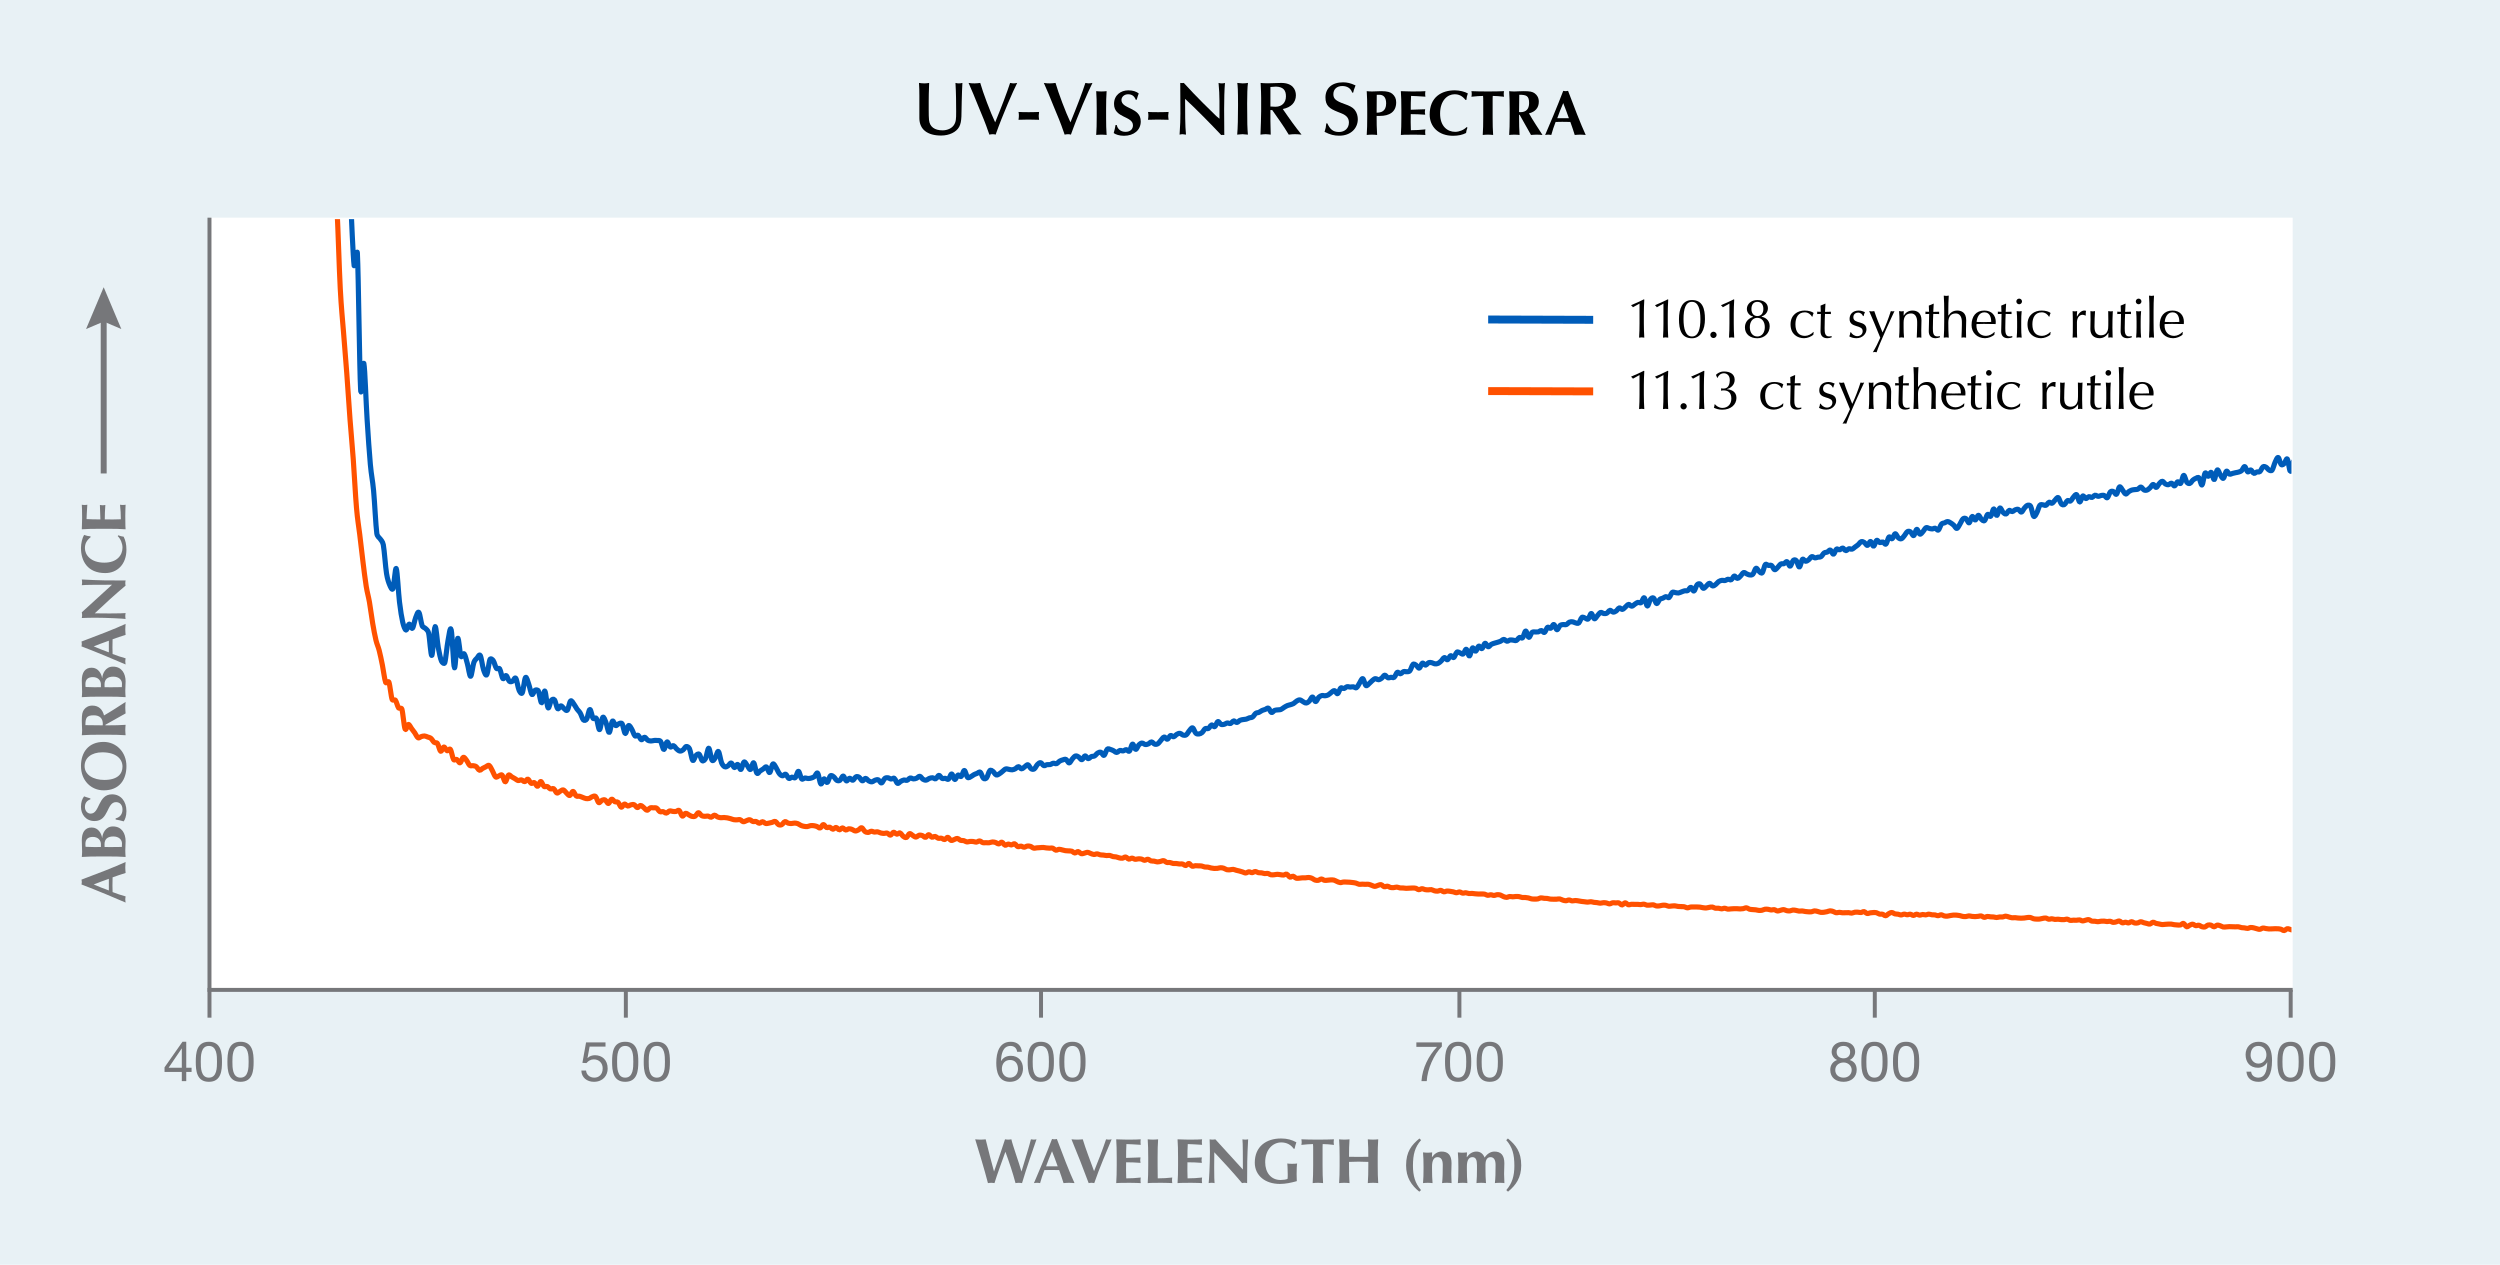 <?xml version="1.0" encoding="UTF-8"?><svg xmlns="http://www.w3.org/2000/svg" width="840" height="424.96" xmlns:xlink="http://www.w3.org/1999/xlink" viewBox="0 0 840 424.96"><defs><clipPath id="clippath"><rect x="70.325" y="73.628" width="699.609" height="259.515" fill="none"/></clipPath><clipPath id="clippath-1"><rect x="70.325" y="73.628" width="699.609" height="259.515" fill="none"/></clipPath></defs><g id="Blue"><rect id="GNI_blue" x="0" y="-.016" width="840.04" height="424.976" fill="#e8f1f5"/></g><g id="White"><rect x="70.384" y="73.137" width="699.955" height="259.465" fill="#fff"/></g><g id="Lines"><g clip-path="url(#clippath)"><path d="m117.902,69.096c.181,3.364.726,17.514,1.089,20.182.113.828.976-6.323,1.089-4.171.363,6.932.726,39.59,1.089,45.76.258,4.395.83-9.934,1.089-8.738.363,1.679.726,13.161,1.089,18.814.363,5.653.726,11.114,1.088,15.101.363,3.987.726,4.952,1.088,8.824.363,3.871.725,11.713,1.088,14.405.137,1.017.951,1.504,1.088,1.742.211.365.877.899,1.088,2.031.363,1.949.725,7.402,1.088,9.663.321,2,.767,3.158,1.088,3.903.288.671.799,1.891,1.088,1.154.363-.927.725-7.468,1.088-6.715.362.752.725,8.225,1.088,11.23.362,3.005.725,5.232,1.087,6.8.318,1.376.769,2.516,1.087,2.608.362.104.725-1.886,1.087-1.984.362-.098.725,1.759,1.087,1.397.362-.362.725-2.682,1.087-3.57.362-.888.725-2.206,1.087-1.758.362.447.724,3.549,1.087,4.441.267.657.82.615,1.087.915.218.246.868.619,1.087,1.532.362,1.516.724,7.915,1.087,7.563.362-.351.724-9.243,1.086-9.672.362-.429.724,5.165,1.086,7.1.362,1.935.724,3.671,1.086,4.51.181.42.905,1.098,1.086.524.362-1.148.724-5.574,1.086-7.412.362-1.838.724-5.133,1.086-3.617.362,1.517.724,12.243,1.086,12.716.362.473.724-9.238,1.086-9.877.362-.639.724,5.181,1.086,6.043.269.64.817-1.175,1.085-.87.362.41.724,2.069,1.085,3.33.362,1.261.724,4.3,1.085,4.237.362-.064.723-3.597,1.085-4.619.31-.878.774-1.177,1.085-1.514.333-.362.752-1.443,1.085-.843.362.651.723,3.672,1.085,4.748.322.958.763,2.217,1.085,1.708.362-.572.723-4.346,1.085-5.139.238-.522.847.049,1.085.379.362.501.723,2.163,1.085,2.625.293.375.791-.312,1.084.149.361.569.723,2.889,1.084,3.265.361.376.723-1.162,1.084-1.009.361.153.723,1.614,1.084,1.927.361.313.722.118,1.084-.049.361-.167.723-1.454,1.084-.952.361.503.722,3.153,1.084,3.968.288.65.796,1.484,1.084.922.361-.704.722-4.656,1.083-5.147.361-.491.722,1.256,1.083,2.204.361.947.722,3.138,1.083,3.479.361.341.722-1.239,1.083-1.433.253-.136.83-.225,1.083.271.361.707.722,3.972,1.083,3.974.361.002.722-4.24,1.083-3.964.361.276.722,5.089,1.083,5.619.361.53.722-1.995,1.083-2.436.341-.416.742-.643,1.082-.21.361.458.722,2.626,1.082,2.96.361.335.722-.951,1.083-.953.361-.002.721.705,1.082.942.361.237.721.91,1.082.481.361-.429.721-2.712,1.082-3.055.361-.343.721.54,1.082.994.361.454.721,1.218,1.082,1.729.361.511.721.731,1.082,1.34.361.609.721,1.978,1.082,2.314.292.273.789.181,1.082-.296.36-.588.721-3.194,1.082-3.233.36-.04.721,2.495,1.081,2.994.267.371.814-.467,1.081.002.36.632.721,3.845,1.081,3.787.36-.058.721-3.738,1.081-4.134.36-.395.721.916,1.081,1.762.36.846.721,3.394,1.081,3.312.36-.082.72-3.422,1.081-3.806.36-.385.72,1.352,1.081,1.498.36.145.72-.524,1.081-.626.296-.084.784-.436,1.08.014.36.548.72,3.168,1.08,3.272.36.103.72-2.407,1.08-2.651.36-.244.72.61,1.08,1.185.36.575.72,1.918,1.08,2.263.36.345.72-.408,1.08-.192.36.216.72,1.378,1.08,1.489.36.111.72-.851,1.08-.824.36.027.72.777,1.08.985.36.208.72.248,1.08.263.36.015.72-.145,1.079-.171.36-.026.72-.039,1.079.014.326.048.753-.149,1.079.307.36.502.719,2.679,1.079,2.704.36.025.719-2.417,1.079-2.555.36-.138.719,1.512,1.079,1.726.36.213.719-.556,1.079-.445.36.111.719.81,1.079,1.112.359.302.719.652,1.079.701.359.049.719-.152,1.078-.408.359-.256.719-1.073,1.078-1.13.28-.044.798.183,1.078.789.359.778.719,3.502,1.078,3.877.359.375.719-1.281,1.078-1.625.359-.344.719-.729,1.078-.436.359.293.719,1.963,1.078,2.195.306.197.772-.208,1.078-.807.359-.703.719-3.509,1.078-3.412.359.097.718,3.449,1.077,3.995.356.541.721-.24,1.078-.722.359-.486.718-2.469,1.077-2.196.359.273.718,2.975,1.077,3.836.329.789.748,1.175,1.077,1.329.359.168.718-.111,1.077-.324.359-.213.718-1.048,1.077-.953.359.095.718,1.443,1.077,1.522.359.079.718-1.156,1.077-1.047.359.11.718,1.84,1.077,1.705.359-.135.718-2.294,1.076-2.517.359-.224.718.754,1.076,1.176.359.422.717,1.506,1.076,1.355.359-.151.717-2.463,1.076-2.261.359.201.717,3.011,1.076,3.47.359.458.717-.484,1.076-.719.359-.234.717-.462,1.076-.687.359-.226.717-.871,1.076-.668.359.203.717,2.052,1.076,1.887.359-.165.717-2.602,1.076-2.878.358-.276.717.693,1.076,1.224.358.532.717,1.509,1.075,1.966.358.457.717.733,1.075.774.358.041.717-.675,1.075-.529s.717,1.249,1.075,1.408c.358.16.717-.403,1.075-.449.358-.046.717.498,1.075.173.358-.325.717-2.195,1.075-2.123.358.072.716,2.182,1.075,2.557.358.375.716-.283,1.075-.304.358-.021.716.176,1.074.179.358.002.716-.056,1.074-.166.358-.109.716-.219,1.074-.491.358-.272.716-1.555,1.074-1.142.358.413.716,3.304,1.074,3.621.358.317.716-1.637,1.074-1.721.358-.084.716,1.381,1.074,1.215.358-.166.716-1.89,1.074-2.21.358-.32.716.039,1.073.291.358.251.716,1.021,1.074,1.217.358.197.716.204,1.073-.037.358-.241.715-1.444,1.073-1.407.358.037.716,1.508,1.073,1.63.358.123.715-.857,1.073-.894.358-.038.715.75,1.073.669.358-.081.715-.991,1.073-1.155.358-.164.715-.055,1.073.171.358.226.715,1.127,1.073,1.186.358.059.715-.836,1.073-.833.357.004.715.661,1.072.854.357.193.715.347,1.072.307.357-.04.715-.435,1.072-.545.357-.111.715-.272,1.072-.117.357.154.715,1.117,1.072,1.042.357-.075.715-1.203,1.072-1.494.357-.291.715-.281,1.072-.25.357.031.715.402,1.072.434.357.032.714-.482,1.072-.242.357.24.714,1.509,1.071,1.681.357.172.714-.463,1.071-.649.357-.186.714-.406,1.071-.467.357-.061.714.213,1.071.099.357-.114.714-.705,1.071-.783.357-.079.714.299,1.071.311.357.012.714-.089,1.071-.237.357-.148.714-.712,1.071-.651.357.061.714.799,1.071,1.015.357.217.714.333,1.071.285s.714-.442,1.07-.575c.357-.133.714-.246,1.07-.225.357.021.713.483,1.07.349.357-.134.713-1.133,1.07-1.152.357-.019.713.872,1.07,1.038.357.166.713-.084,1.07-.043.357.041.713.531,1.07.287.357-.244.713-1.767,1.07-1.75.356.017.713,1.792,1.07,1.853.356.061.713-1.314,1.069-1.485.356-.171.713.719,1.069.46.356-.259.713-2.066,1.069-2.014.356.052.713,1.973,1.069,2.325s.713-.063,1.069-.213c.356-.15.713-.498,1.069-.686.356-.189.712-.308,1.069-.445.356-.137.713-.652,1.069-.376.356.276.712,1.724,1.068,2.033.345.3.724.241,1.068-.176.356-.43.712-2.049,1.069-2.404.356-.355.712.032,1.068.274.356.242.712,1.045,1.068,1.179.356.134.712-.175,1.068-.375.356-.2.712-.55,1.068-.823.356-.273.712-.703,1.068-.816.356-.113.712.088,1.068.137.356.049.712.187,1.068.157.356-.03.712-.158,1.067-.335.356-.176.712-.724,1.067-.724.356,0,.711.722,1.067.726.356.005.711-.472,1.067-.698.356-.226.711-.768,1.067-.658.356.11.711,1.089,1.067,1.32.356.23.711.299,1.067.061.356-.238.711-1.138,1.067-1.487.355-.349.711-.674,1.067-.607.356.068.711.901,1.066,1.013.355.111.711-.281,1.067-.344.355-.062.711.049,1.066-.031.355-.08.711-.401,1.066-.451.355-.05.711.268,1.066.151.355-.118.711-.644,1.066-.857.355-.213.711-.327,1.066-.422.355-.094.711-.315,1.066-.144.355.171.71,1.199,1.066,1.17.355-.029.711-.955,1.066-1.345.355-.39.71-.891,1.065-.995.355-.104.71.162,1.065.372.355.21.71.954,1.065.889s.71-1.218,1.065-1.277c.355-.059.71.886,1.065.924.355.038.71-.545,1.065-.695.355-.151.71-.011,1.065-.21.355-.199.71-.778,1.065-.985.355-.207.71-.386,1.065-.255.355.131.71,1.214,1.064,1.043.355-.171.71-1.737,1.065-2.07.355-.333.71-.012,1.064.073.355.085.709.269,1.064.439.355.17.71.596,1.064.58.355-.016.709-.589,1.064-.675.355-.086.709.205,1.064.16.355-.045.709-.44,1.064-.429.355.011.709.805,1.064.493.355-.312.709-2.266,1.064-2.363.354-.097.709,1.736,1.063,1.78.354.044.709-1.163,1.063-1.518.354-.355.709-.593,1.063-.613.354-.02.709.449,1.063.496.354.047.709-.065,1.063-.212.354-.147.709-.686,1.063-.67.354.016.709.664,1.063.765s.708.068,1.063-.157c.354-.225.708-.818,1.063-1.194.354-.375.708-1.007,1.063-1.059.354-.051.708.832,1.062.751.354-.081.708-1.097,1.062-1.236.354-.139.708.472,1.062.402.354-.07.708-.632,1.062-.823.354-.191.708-.372,1.062-.325.354.047.708.526,1.062.607.354.08.708.133,1.062-.123.354-.256.708-1.028,1.062-1.415.354-.386.708-1.049,1.061-.903.354.146.708,1.435,1.061,1.777.354.342.708.31,1.061.274.354-.036.708-.191,1.061-.492.354-.301.707-1.091,1.061-1.314.354-.223.707.182,1.061-.023.354-.204.707-1.098,1.061-1.203.354-.105.707.76,1.061.571.354-.189.707-1.579,1.061-1.706.354-.127.707.792,1.061.945s.707.053,1.06-.027c.353-.08.707-.41,1.06-.452.353-.043.707.31,1.06.196.353-.114.707-.824,1.06-.882.353-.058.707.568,1.06.535.353-.033.707-.566,1.06-.731.353-.165.707-.191,1.06-.258.353-.067.707-.045,1.06-.143.353-.097.706-.322,1.06-.442.353-.12.706-.027,1.06-.279.353-.252.706-.977,1.059-1.235.353-.258.706-.154,1.059-.312.353-.158.706-.472,1.059-.637.353-.165.706-.226,1.059-.355.353-.129.706-.587,1.059-.417.353.17.706,1.315,1.059,1.436.353.121.706-.563,1.059-.708.353-.144.706-.107,1.059-.158.353-.051.706-.007,1.059-.148.353-.141.706-.485,1.058-.7.353-.215.706-.441,1.058-.59.353-.149.705-.188,1.058-.305.353-.117.705-.191,1.058-.398.353-.206.705-.636,1.058-.839.353-.204.705-.417,1.058-.383.353.034.705.413,1.058.589.352.175.705.494,1.058.464.352-.03.705-.306,1.058-.643.352-.337.705-1.403,1.057-1.376.352.026.705,1.517,1.057,1.535.352.018.705-1.092,1.057-1.43.352-.338.705-.51,1.057-.597.352-.087.705.108,1.057.073.352-.035.705-.095,1.057-.281.352-.186.704-.594,1.057-.835.352-.241.704-.681,1.057-.61.352.07.704,1.179,1.057,1.032.352-.147.704-1.623,1.056-1.911.352-.288.704.257,1.057.184.352-.072.704-.536,1.056-.619.352-.083.704.114,1.056.119.352.005.704-.121,1.056-.087.352.034.704.509,1.056.292.352-.217.704-1.09,1.056-1.595.352-.506.704-1.586,1.056-1.44.352.146.704,2.035,1.056,2.316.352.281.704-.359,1.055-.631.352-.273.704-.722,1.055-1.004.352-.282.704-.635,1.055-.687.352-.052.703.397,1.055.376.352-.021.703-.249,1.055-.503.352-.255.703-1,1.055-1.026s.703.751,1.055.869c.352.118.703-.136,1.055-.162.352-.026.703.285,1.055.006.352-.279.703-1.483,1.055-1.682.351-.199.703.53,1.054.489.351-.041.703-.618,1.054-.733.351-.115.703.09,1.054.045.351-.046.703.091,1.054-.32.351-.411.703-1.835,1.054-2.147.351-.313.702.062,1.054.272.351.21.703,1.102,1.054.988.351-.114.703-1.506,1.054-1.674s.702.693,1.053.667c.351-.027.702-.692,1.053-.827.351-.135.702-.05,1.053.015.351.065.702.338,1.053.375.351.038.702.012,1.053-.149.351-.162.702-.494,1.053-.82.351-.326.702-1.069,1.053-1.135.351-.066.702.841,1.053.737.351-.104.702-1.237,1.053-1.363.351-.126.702.804,1.052.606.351-.198.702-1.534,1.052-1.794.351-.26.701.132,1.052.234.351.102.702.582,1.052.379.351-.202.701-1.705,1.052-1.593.351.112.701,2.343,1.052,2.267.351-.076.701-2.449,1.052-2.721.351-.272.701,1.192,1.052,1.091.351-.101.701-1.556,1.052-1.698.35-.142.701,1.004,1.052.847.35-.157.701-1.685,1.051-1.787.35-.103.701,1.112,1.051,1.171.35.059.701-.617,1.051-.818.35-.202.701-.276,1.051-.391.35-.116.701-.19,1.051-.302.35-.112.7-.209,1.051-.371.35-.162.701-.603,1.051-.599.35.004.7.593,1.051.624.35.032.7-.374,1.05-.434.35-.06.7.044,1.05.074.35.029.7.254,1.05.103.35-.151.7-.858,1.05-1.01.35-.152.7.458,1.05.096.35-.362.7-2.246,1.05-2.27.35-.023.7,2.047,1.05,2.13.35.082.7-1.333,1.05-1.635.35-.303.7-.148,1.05-.18.35-.033.7.063,1.049-.016.35-.079.7-.486,1.05-.457.35.029.699.81,1.049.629.35-.181.7-1.482,1.049-1.715.35-.232.699.478,1.049.321.35-.158.699-1.35,1.049-1.267.35.082.699,1.705,1.049,1.762.35.057.699-1.13,1.049-1.419.349-.288.699-.26,1.049-.312.349-.051.699.14,1.049.005.349-.136.699-.665,1.048-.82.349-.155.699-.152,1.048-.11.349.043.699.302,1.048.366.349.063.698.32,1.048.013.349-.307.699-1.576,1.048-1.853.349-.276.699.105,1.048.195.349.089.698.595,1.048.34.349-.254.699-1.854,1.048-1.867.349-.014.698,1.667,1.048,1.786.349.119.698-.715,1.047-1.071.349-.357.698-.952,1.047-1.07.349-.118.698.323,1.047.365.349.041.698.062,1.047-.117.349-.178.698-.896,1.047-.954.349-.058.698.57,1.047.607.349.037.698-.146,1.047-.383.349-.236.698-.947,1.046-1.035.349-.088.698.562,1.047.507.349-.055.698-.557,1.046-.838.349-.281.698-.809,1.046-.847.349-.038.698.633,1.046.62.349-.013.697-.484,1.046-.7.349-.216.697-.512,1.046-.597.349-.085.697.345,1.046.086.349-.259.697-1.83,1.046-1.642.349.188.697,2.679,1.046,2.772.348.093.697-1.766,1.046-2.212.349-.447.697-.699,1.045-.467.348.232.697,1.778,1.045,1.856.348.078.697-1.084,1.045-1.385.348-.302.697-.268,1.045-.424.348-.156.697-.479,1.045-.514.348-.035.697.542,1.045.306.348-.236.696-1.443,1.045-1.721.348-.277.696.025,1.045.057.348.032.696.173,1.045.134.348-.039.696-.244,1.045-.366.348-.122.696-.296,1.044-.369.348-.073.696.122,1.044-.07.348-.192.696-1.108,1.044-1.084.348.023.696,1.367,1.044,1.225.348-.142.696-1.688,1.044-2.078.348-.39.696-.456,1.044-.262.348.194.696,1.315,1.044,1.424.348.11.696-.486,1.044-.766.348-.28.696-.913,1.043-.915.348-.003.696.835,1.043.9.348.065.695-.258,1.043-.509.348-.251.695-.767,1.043-.995.348-.228.695-.321,1.043-.374.348-.054.695.117,1.043.053.348-.065.695-.399,1.043-.44.348-.042.695.367,1.043.189.347-.178.695-1.179,1.043-1.257.347-.078.695.79,1.042.79.347,0,.695-.461,1.042-.789.347-.329.695-1.062,1.042-1.183.347-.121.695.323,1.042.458.347.135.694.341,1.042.354.347.013.695.1,1.042-.274.347-.374.694-1.817,1.042-1.968.347-.151.694.811,1.042,1.062.347.251.694.829,1.042.445.347-.383.694-2.34,1.042-2.746.347-.407.694.257,1.041.305.347.048.694-.25,1.041-.016.347.234.694,1.315,1.041,1.42s.694-.472,1.041-.791c.347-.319.694-.922,1.041-1.123.347-.202.694.044,1.041-.086.347-.13.694-.829,1.041-.691.347.137.694,1.582,1.04,1.515.347-.066.694-1.605,1.04-1.914.347-.31.694-.309,1.04.057.347.366.693,2.211,1.04,2.137.347-.074.693-2.258,1.04-2.58s.693.621,1.04.647c.347.026.693-.232,1.04-.493.347-.26.693-.962,1.04-1.069.347-.107.693.395,1.04.428.346.033.693-.162,1.039-.232.346-.071.693.046,1.039-.192.346-.238.693-.983,1.039-1.236.346-.253.693-.123,1.039-.283.346-.16.693-.793,1.039-.676.346.117.693,1.431,1.039,1.378.346-.054.693-1.457,1.039-1.699.346-.242.693.308,1.039.248.346-.06.692-.649,1.039-.606.346.044.692.83,1.038.869.346.039.692-.553,1.038-.635.346-.082.692.24,1.038.142.346-.098.692-.479,1.038-.728.346-.25.692-.47,1.038-.77.346-.3.692-.903,1.038-1.027.346-.124.692.074,1.038.283.346.209.692,1.029,1.038.971.346-.058.692-1.36,1.037-1.319.346.042.692,1.631,1.037,1.569.346-.062.692-1.743,1.037-1.94.346-.198.692.663,1.037.755.346.092.691-.288,1.037-.205.346.082.691.979,1.037.7.346-.279.691-2.075,1.037-2.375.346-.299.691.761,1.037.579.345-.183.691-1.617,1.037-1.674.345-.057.691,1.052,1.036,1.333.345.281.691.476,1.036.356.345-.12.691-.673,1.036-1.078.345-.404.691-1.148,1.036-1.349.345-.201.691-.082,1.036.145.345.227.691,1.364,1.036,1.215.345-.149.691-2.026,1.036-2.108.345-.081.69,1.493,1.036,1.62.345.127.69-.493,1.036-.855.345-.362.69-1.137,1.036-1.318.345-.181.69.162,1.035.232.345.07.69.199,1.035.19.345-.009.69-.307,1.035-.245.345.063.69.849,1.035.622.345-.227.69-1.582,1.035-1.985.345-.403.69-.289,1.035-.434.345-.145.69-.439,1.035-.436.345.003.69.249,1.035.453.345.204.69.464,1.034.772.345.308.69,1.137,1.035,1.077.345-.06.689-.903,1.034-1.437.345-.534.69-1.463,1.034-1.767.345-.305.689-.283,1.034-.062.345.221.689,1.515,1.034,1.389.345-.125.689-1.982,1.034-2.141.345-.159.689,1.252,1.034,1.186.345-.066.689-1.545,1.034-1.582.344-.037.689,1.06,1.034,1.358.344.298.689.707,1.033.432s.689-1.838,1.033-2.082c.344-.244.689.927,1.033.619.344-.308.689-2.42,1.033-2.466.344-.046.689,2.245,1.033,2.193.344-.052.689-2.326,1.033-2.505.344-.179.688,1.097,1.033,1.433.344.335.688.684,1.033.58.344-.104.688-1.07,1.033-1.204.344-.134.688.434,1.032.4.344-.034.688-.479,1.032-.603s.688-.267,1.032-.139c.344.128.688.982,1.032.905.344-.077.688-.985,1.032-1.366.344-.38.688-.816,1.032-.916.262-.077.769-.158,1.032.312.344.615.688,3.01,1.032,3.382.344.372.688-.535,1.031-1.15.344-.615.688-2.089,1.031-2.54.316-.415.715-.167,1.031-.167.344,0,.687.311,1.031.168.344-.143.687-.91,1.031-1.026.344-.116.687.457,1.031.328.344-.129.687-.786,1.031-1.1.344-.315.687-1.007,1.031-.787.344.22.687,1.721,1.031,2.108.343.387.687.399,1.03.217.343-.182.687-1.113,1.03-1.31.343-.197.687.337,1.03.13.343-.207.687-1.018,1.03-1.372.343-.354.687-1.033,1.03-.751.343.281.687,2.37,1.03,2.44.343.07.687-1.829,1.03-2.02.343-.191.686.836,1.03.874.343.038.686-.585,1.029-.646.343-.061.686.361,1.029.28.343-.08.686-.699,1.029-.762.343-.063.686.368,1.029.384.343.016.686-.24,1.029-.288.343-.048.686-.126,1.029,0,.343.126.686.956,1.029.755.343-.2.686-1.612,1.029-1.957.343-.345.686-.246,1.029-.115s.686,1.164,1.028.901c.343-.262.686-2.244,1.028-2.475.343-.231.685.69,1.028,1.09.343.4.685,1.223,1.028,1.31.343.087.685-.567,1.028-.787.343-.22.685-.418,1.028-.534.343-.116.685-.11,1.028-.162.343-.051.685-.004,1.028-.146.342-.143.685-.753,1.028-.71.343.043.685.799,1.027.967.342.167.685.161,1.027.037.342-.123.685-.466,1.027-.778.342-.312.685-1.076,1.027-1.093.342-.017.685,1.04,1.027.992.342-.047.685-.931,1.027-1.277.342-.346.684-.814,1.027-.797.342.017.684.707,1.026.901.342.194.684.306,1.027.264.342-.043.684-.588,1.026-.521.342.066.684.995,1.026.919.342-.076.684-1.233,1.026-1.375.342-.142.684.885,1.026.524s.684-2.621,1.026-2.692c.342-.071.684,1.815,1.026,2.268.337.446.689.558,1.026.45.342-.11.684-.822,1.026-1.11.342-.288.684-.494,1.026-.62.342-.127.683-.514,1.025-.14.342.374.683,2.65,1.025,2.381.342-.269.684-3.509,1.025-3.994.342-.485.683,1.127,1.025,1.085.342-.042.683-1.519,1.025-1.337.341.182.683,2.561,1.025,2.427.341-.135.683-2.971,1.025-3.234.342-.263.683,1.188,1.024,1.658.341.47.683,1.365,1.024,1.16.341-.205.683-2.159,1.024-2.393.341-.234.683.865,1.024.991.341.125.683-.159,1.024-.24.341-.081.683-.169,1.024-.245.341-.076.682-.091,1.024-.211.341-.12.682-.201,1.024-.508.341-.308.683-1.412,1.024-1.338s.682,1.593,1.023,1.783c.341.189.682-.727,1.023-.646.341.08.682,1.016,1.023,1.127.341.111.682-.363,1.023-.461.341-.098.682.157,1.023-.129.341-.286.682-1.344,1.023-1.59.341-.246.682-.065,1.023.116.341.181.682.804,1.023.969.312.151.711.428,1.023.024.341-.442.682-1.966,1.022-2.673.341-.707.682-1.701,1.022-1.57.341.131.681,2.023,1.022,2.357s.681-.045,1.022-.353c.341-.308.681-1.934,1.022-1.494.341.439.681,4,1.022,4.129.341.128.681-2.62,1.022-3.359.31-.674.711-1.18,1.022-1.078.34.112.681,1.394,1.022,1.748.34.354.681.449,1.021.375.34-.074.681-.644,1.021-.817.34-.174.681-.151,1.021-.225.34-.074.681-.26,1.021-.218.34.042.681.591,1.021.471.34-.121.681-1.113,1.021-1.193.34-.08.68.578,1.021.713.34.135.681-.041,1.021.1.34.14.68,1.204,1.021.742.34-.462.68-3.187,1.02-3.513.34-.326.68,1.24,1.02,1.555.34.315.68.217,1.02.334.34.116.68.712,1.02.365.34-.347.68-2.294,1.02-2.447.34-.152.68,1.393,1.02,1.534.329.137.69-.169,1.02-.687.34-.535.68-2.431,1.02-2.524.34-.093.68,1.553,1.019,1.964.34.411.68.473,1.019.5.34.027.679-.216,1.019-.34.34-.125.679-.19,1.019-.408.34-.218.679-1.077,1.019-.899.34.178.679,2.162,1.019,1.965.339-.197.679-2.84,1.019-3.146.34-.306.679.753,1.019,1.309.339.556.679,2.046,1.019,2.026.339-.02.679-1.761,1.018-2.145.339-.384.679-.288,1.018-.16.339.129.679,1.058,1.018.932.339-.127.679-1.893,1.018-1.693.339.2.679,3.338,1.018,2.896.339-.442.679-5.188,1.018-5.55.339-.361.679,2.657,1.018,3.383.297.636.72,1.241,1.017.97.339-.31.678-2.532,1.017-2.828.339-.296.678.87,1.017,1.053.339.182.678.384,1.017.042.339-.341.678-2.302,1.017-2.09.339.211.678,3.277,1.017,3.357.339.08.678-2.356,1.017-2.875.285-.437.731-.059,1.017-.24.339-.216.678-1.048,1.017-1.053.339-.006.678.388,1.016,1.021.339.633.677,2.625,1.016,2.776.339.151.678-1.491,1.016-1.867s.677-.285,1.016-.389c.339-.105.677.109,1.016-.239.339-.349.677-1.918,1.016-1.853.339.065.677,2.232,1.016,2.242.339.01.677-2.387,1.016-2.182.339.205.677,2.86,1.015,3.409.268.434.748.215,1.016-.115.338-.417.677-2.194,1.015-2.387.338-.193.677,1.217,1.015,1.23.338.013.677-.983,1.015-1.151.338-.169.677.007,1.015.139.225.088.79,1.211,1.015.652.338-.839.677-5.796,1.015-5.688.338.108.676,5.792,1.014,6.336.338.544.676-2.362,1.015-3.074.334-.702.681-1.906,1.014-1.197.338.719.676,5.964,1.014,5.51.338-.454.676-8.008,1.014-8.234.338-.226.676,6.673,1.014,6.875.338.203.676-5.429,1.014-5.659.338-.231.676,3.969,1.014,4.274.338.305.676-1.892,1.014-2.443.307-.501.707-.276,1.014-.867.338-.651.675-2.628,1.013-3.04.338-.411.675.34,1.013.572.338.232.676.459,1.013.818.338.359.675,1.691,1.013,1.337.338-.354.675-3.122,1.013-3.463.285-.288.728.593,1.013,1.415.338.973.675,4.295,1.013,4.422.338.126.675-2.705,1.013-3.663.338-.958.675-2.845,1.013-2.086.337.759.675,6.492,1.012,6.64.337.148.675-5.941,1.012-5.75.337.191.675,7.235,1.012,6.894.337-.341.675-8.258,1.012-8.938.337-.68.675,4.613,1.012,4.859.337.246.674-3.142,1.012-3.383.337-.241.674,2.154,1.012,1.937.337-.217.674-3.146,1.012-3.238.337-.092.674,2.535,1.011,2.684.337.15.674-1.841,1.011-1.787.337.054.674,2.183,1.011,2.11.337-.074.674-2.967,1.011-2.553.337.414.674,4.991,1.011,5.039.337.048.674-3.978,1.011-4.753.202-.465.809.161,1.011.104.337-.095.674-.804,1.011-.676.337.127.674,1.674,1.01,1.441.337-.234.674-3.389,1.01-2.843.337.546.673,5.991,1.01,6.12.337.129.674-5.067,1.01-5.345.337-.278.673,3.5,1.01,3.677.337.178.673-2.507,1.01-2.611.337-.105.673,2.049,1.01,1.982.336-.067.673-1.394,1.01-2.383.336-.989.673-3.349,1.01-3.552.336-.204.673,1.564,1.009,2.331.336.767.673,2.543,1.009,2.27.336-.273.673-3.439,1.009-3.908.336-.47.673.771,1.009,1.09.336.319.673.739,1.009.825.336.086.673-.13,1.009-.309.336-.18.672-.312,1.009-.769.336-.457.672-1.606,1.008-1.972.181-.197.827-.706,1.009-.224.336.895.672,5.101,1.008,5.593.336.492.672-2.255,1.008-2.64.336-.386.672.468,1.008.325.336-.143.672-1.336,1.008-1.181.336.155.672,1.921,1.008,2.11.336.189.672-.382,1.008-.977.336-.594.672-2.264,1.007-2.59.336-.326.672.636,1.008.635.336-.002.672-.894,1.007-.644.336.249.671,1.426,1.007,2.14" fill="none" stroke="#005cb9" stroke-linecap="round" stroke-linejoin="round" stroke-width="1.733"/></g><g clip-path="url(#clippath-1)"><path d="m43.292,50.52c.365-6.877.731-22.935,1.096-20.632.365,2.303.731,40.037,1.096,34.451.365-5.587.731-68.51,1.096-67.97.365.54.731,69.756,1.096,71.21.365,1.454.731-56.87,1.096-62.486.365-5.615.73,28.849,1.096,28.795.365-.054.73-29.142,1.096-29.119.365.023.73,32.877,1.096,29.255.365-3.622.73-54.659,1.095-50.984.365,3.675.73,67.701,1.095,73.034.365,5.333.73-42.798,1.095-41.037.365,1.761.73,55.068,1.095,51.602.365-3.466.73-62.262,1.095-72.397.209-5.816.885,12.902,1.095,11.589.365-2.288.73-28.562,1.095-25.317.365,3.245.73,45.981,1.095,44.789.365-1.192.73-45.164,1.095-51.944.304-5.651.79,11.275,1.095,11.265.365-.012.73-12.627,1.094-11.336.365,1.292.729,14.321,1.094,19.086.365,4.764.73,11.302,1.094,9.501.365-1.801.729-18.022,1.094-20.307.186-1.164.908,3.26,1.094,6.598.365,6.553.729,37.371,1.094,32.719.365-4.652.729-52.32,1.094-60.628.238-5.414.856,13.642,1.094,10.783.365-4.387.729-42.704,1.094-37.104.364,5.6.729,66.473,1.093,70.706.364,4.232.729-40.509,1.093-45.311.364-4.802.729,16.948,1.093,16.498.364-.45.729-19.708,1.093-19.199.364.509.729,20.072,1.093,22.253.364,2.182.729-8.534,1.093-9.163.151-.261.942,8.136,1.093,5.391.364-6.615.729-39.474,1.093-45.081.219-3.377.873,5.698,1.093,11.439.364,9.532.728,53.574,1.093,45.751.364-7.823.728-84.516,1.093-92.69.364-8.174.728,35.254,1.092,43.647.147,3.395.945,4.718,1.092,6.709.364,4.922.728,19.874,1.092,22.822.22,1.785.872-2.519,1.092-5.134.364-4.319.728-16.76,1.092-20.78.158-1.75.933-3.278,1.092-3.341.364-.145.728,2.214,1.092,2.474.098.07.994-1.619,1.092-.914.364,2.624.728,15.172,1.092,16.656.255,1.042.836-3.847,1.091-7.754.364-5.564.728-22.004,1.091-25.632.2-1.996.891,2.757,1.091,3.862.364,2.008.727,4.522,1.091,8.186.364,3.665.727,15.652,1.091,13.801.364-1.851.727-24.616,1.091-24.906.364-.29.727,19.896,1.091,23.167.182,1.64.909-5.389,1.091-3.544.364,3.68.727,28.808,1.091,25.623.364-3.184.727-44.363,1.09-44.729.363-.366.727,33.665,1.09,42.533.22,5.361.871,8.551,1.09,10.676.35,3.382.741,5.188,1.09,10.41.363,5.426.727,15.562,1.09,22.148.363,6.586.727,10.046,1.09,17.368.363,7.321.727,19.482,1.09,26.56.363,7.078.727,8.805,1.09,15.906.363,7.1.727,19.824,1.09,26.698.363,6.874.726,9.829,1.09,14.546.363,4.718.726,8.882,1.09,13.76.363,4.878.726,10.692,1.089,15.507.363,4.814.726,8.424,1.089,13.38.363,4.956.726,12.132,1.089,16.354.363,4.222.726,5.945,1.089,8.976.363,3.031.726,6.306,1.089,9.21.363,2.904.726,5.959,1.089,8.217.363,2.257.726,3.246,1.089,5.327.363,2.081.726,5.031,1.089,7.158.363,2.127.726,4.093,1.089,5.602.363,1.509.726,2.047,1.089,3.453.363,1.406.726,3.192,1.088,4.985.363,1.793.726,4.831,1.088,5.774.194.505.894-.621,1.088-.111.363.954.725,4.822,1.088,5.834.187.523.901-.008,1.088.238.363.476.725,2.12,1.088,2.617.168.231.919-.182,1.088.366.363,1.179.725,5.845,1.088,6.706.362.861.725-1.514,1.088-1.538.363-.024.725.919,1.088,1.394.362.475.725.938,1.087,1.454.362.516.725,1.432,1.087,1.64.362.208.725-.291,1.087-.391.362-.1.725-.236,1.087-.211.362.024.725.22,1.087.356.362.136.725.161,1.087.461.362.3.724,1.055,1.087,1.339.338.265.749-.097,1.087.366.362.496.724,2.411,1.087,2.609.362.198.724-1.392,1.087-1.421.362-.028.724,1.118,1.087,1.252.347.129.739-.919,1.086-.446.362.493.724,2.842,1.086,3.405.293.456.793-.173,1.086-.025.362.183.724,1.24,1.086,1.121.362-.119.724-1.697,1.086-1.836.362-.139.724.548,1.086,1.002.362.454.724,1.42,1.086,1.72.362.3.724.013,1.086.08.362.067.724.068,1.085.323.362.255.724,1.113,1.085,1.21.362.097.724-.431,1.085-.626.362-.196.723-.385,1.085-.548.362-.163.723-.654,1.085-.432.362.222.723,1.12,1.085,1.762.362.641.723,1.791,1.085,2.085.362.294.723-.219,1.085-.321.362-.102.723-.616,1.085-.288.361.327.723,2.254,1.085,2.252.362-.002.723-1.984,1.085-2.261.361-.277.723.397,1.084.598.361.202.723.404,1.084.612.361.208.723.57,1.084.636.361.065.723-.303,1.084-.243.361.06.723.641,1.084.604.361-.037.723-.922,1.084-.828.361.093.723,1.195,1.084,1.387.361.192.722-.398,1.084-.232.361.166.722,1.291,1.083,1.23.361-.062.722-1.607,1.084-1.599.361.008.722,1.37,1.083,1.648.361.277.722-.125,1.083.016.361.141.722.706,1.083.831.361.125.722-.306,1.083-.08.361.226.722,1.292,1.083,1.437.361.145.722-.397,1.083-.569.361-.172.722-.564,1.083-.464.361.101.722.755,1.083,1.069.361.313.721.904,1.082.81.361-.094.722-1.4,1.082-1.374.361.026.722,1.263,1.082,1.533.361.27.721.005,1.082.085.361.08.721.267,1.082.397.361.131.721.327,1.082.386.361.059.721.074,1.082-.029.361-.103.721-.475,1.082-.588.361-.113.721-.42,1.082-.09.36.33.721,1.857,1.081,2.072.36.214.721-.64,1.082-.786.36-.146.721-.269,1.081-.09.36.179.721,1.209,1.081,1.165.36-.045.721-1.336,1.081-1.433.36-.097.721.675,1.081.851.36.175.721-.104,1.081.202.36.305.72,1.534,1.081,1.631.36.096.72-.988,1.081-1.053.36-.065.72.62,1.081.664.36.044.72-.325,1.08-.399s.72-.196,1.081-.044c.36.152.72.916,1.08.958.36.042.72-.708,1.08-.704.36.003.72.457,1.08.725.36.268.72.868,1.08.883.36.016.72-.653,1.08-.789.36-.136.72-.04,1.08-.026.36.014.72-.104,1.08.111.36.215.72.985,1.08,1.179.36.194.72-.096,1.08-.015.36.081.72.538,1.079.501.36-.038.72-.631,1.079-.727.36-.097.719.117,1.079.148.36.03.719.086,1.079.035.36-.051.719-.599,1.079-.343.36.256.719,1.723,1.079,1.881.36.158.719-.864,1.079-.934.36-.07.719.343,1.079.516.36.172.719.445,1.079.519.359.075.719.134,1.078-.072.359-.206.719-1.129,1.078-1.161.359-.032.719.766,1.078.968.359.202.719.219,1.078.246.359.028.719-.131,1.078-.08.359.05.719.435,1.078.383.359-.052.719-.681,1.078-.693.359-.013.718.476,1.078.618.359.143.718.21,1.078.239.359.029.718-.076,1.078-.067.359.009.718.057,1.077.12.359.063.718.159,1.077.258.359.1.718.273,1.077.341.359.068.718.063,1.077.065.359.001.718-.162,1.077-.057.359.105.718.633,1.077.688.359.055.718-.248,1.077-.359.359-.111.718-.357,1.077-.308.359.049.718.501,1.077.6.359.099.718-.105,1.076-.007.359.099.718.589,1.076.599.359.01.717-.551,1.076-.54.359.011.717.525,1.076.606.359.08.717-.06,1.076-.122.359-.062.717-.156,1.076-.25.359-.093.717-.438,1.076-.311.359.127.717.896,1.076,1.075.359.178.717.166,1.076-.004.359-.17.717-.933,1.076-1.017.358-.084.717.403,1.075.51.358.107.717.134,1.075.131.358-.003.717-.155,1.075-.148.358.006.717.054,1.075.186.358.132.717.454,1.075.606.358.152.717.243,1.075.306.358.063.716.109,1.075.07.358-.04.717-.259,1.075-.307.358-.049.716-.032,1.075.016.358.047.716.142,1.075.269.358.128.716.604,1.074.497.358-.107.716-1.116,1.074-1.14.358-.023.716.853,1.074.999.358.147.716-.213,1.074-.12.358.093.716.662,1.074.677.358.014.716-.625,1.074-.59.358.034.716.773,1.074.797.358.024.716-.662,1.073-.652.358.01.716.661,1.074.711.358.05.716-.381,1.073-.413.358-.032.716.1,1.073.223.358.123.715.489,1.073.516.358.027.715-.173,1.073-.352.358-.18.715-.811,1.073-.727.358.084.715.967,1.073,1.23.358.263.715.359,1.073.349.358-.01.715-.387,1.073-.408.358-.022.715.245,1.073.279.358.033.715-.131,1.073-.08.357.051.715.3,1.072.388.357.088.715.137,1.072.143.357.006.715-.201,1.072-.105.357.096.715.729,1.072.682.357-.046.715-.908,1.072-.961.357-.053.715.609,1.072.644.357.035.714-.548,1.072-.432.357.116.715.874,1.072,1.13.357.257.714.557,1.071.41.357-.147.714-1.178,1.071-1.292.357-.114.714.413,1.071.606.357.193.714.565,1.071.553.357-.012.714-.537,1.071-.624.357-.086.714-.012,1.071.106.357.118.714.651,1.071.603.357-.048.714-.886,1.071-.893.357-.007.714.756,1.071.852.357.097.714-.33,1.071-.272.357.058.714.518,1.071.618.357.1.714-.089,1.07-.017.357.073.713.503,1.07.454.357-.05.714-.798,1.07-.751.357.047.713.909,1.07,1.034.357.125.713-.176,1.07-.285.357-.109.713-.412,1.07-.371.357.041.713.497,1.07.619.356.121.713.02,1.07.11.356.09.713.384,1.069.429.356.044.713-.142,1.069-.162.356-.021.713,0,1.069.038.356.037.713.22,1.069.187.356-.034.713-.419,1.069-.389.356.03.713.47,1.069.568.356.098.713.014,1.069.021.356.007.713.059,1.069.019.356-.04.712-.242,1.069-.258.356-.016.712.053,1.069.161.356.108.712.505,1.069.489.356-.016.712-.657,1.068-.584.356.073.712.917,1.068,1.022s.712-.374,1.068-.389c.356-.015.712.318,1.068.301.356-.017.712-.499,1.068-.403.356.096.712.844,1.068.977.356.133.712-.212,1.068-.181.356.031.712.371,1.068.368.356-.003.712-.34,1.068-.387.356-.047.712-.011,1.068.105.356.116.711.511,1.067.593.356.082.711-.074,1.067-.101.356-.027.711-.042,1.067-.063.356-.021.711-.077,1.067-.062.356.015.711.114,1.067.153.356.038.711.064,1.067.079.356.015.711-.104,1.067.01.355.113.711.61,1.066.671.355.062.711-.287,1.066-.302.355-.015.711.136,1.066.214.355.078.711.2,1.066.255.355.055.711.045,1.066.074.355.029.711-.018,1.066.1.355.118.71.586,1.066.606.355.019.711-.528,1.066-.49.355.037.71.626,1.066.715s.71-.105,1.066-.18c.355-.075.71-.293,1.066-.271.355.022.71.281,1.065.402.355.121.71.303,1.065.322.355.019.71-.227,1.065-.207.355.02.71.26,1.065.328.355.068.71.039,1.065.079.355.04.71.142,1.065.162.355.02.71-.102,1.065-.045.355.057.71.305,1.065.388.355.083.71.037,1.065.109.355.072.709.251,1.064.324.355.073.709.167,1.064.116.355-.05.71-.47,1.064-.419.355.051.709.662,1.064.726.355.064.709-.348,1.064-.34.355.008.709.348,1.064.389.355.041.709-.13,1.064-.142.355-.012.709-.01,1.064.072.355.082.709.41,1.064.419.354.009.709-.4,1.063-.368.355.032.709.454,1.063.561.354.108.709.028,1.063.085.354.057.709.243,1.063.258.354.015.709-.098,1.063-.168.354-.071.709-.312,1.063-.255.354.056.708.489,1.063.593s.709-.027,1.063.031c.354.058.708.263,1.063.319.354.055.708-.016,1.062.012.354.029.708.13,1.062.16.354.03.708-.068,1.062.02.354.088.708.539,1.062.508.354-.031.708-.73,1.062-.694.354.036.708.783,1.062.908.354.125.708-.137,1.062-.155.354-.018.708.031,1.062.046.354.015.708-.018,1.062.045.354.063.708.268,1.062.332.354.063.708-.007,1.061.048.354.055.708.211,1.061.284.354.073.708.134,1.061.156.354.021.707.011,1.061-.027.354-.038.707-.194,1.061-.202.354-.008.707.047,1.061.155.354.108.707.404,1.061.493.354.089.707.058,1.061.04.353-.018.707-.175,1.061-.147s.707.218,1.061.311c.353.093.707.153,1.06.247.353.094.707.208,1.06.318.353.109.707.349,1.06.34.353-.01.707-.381,1.06-.398.353-.017.707.31,1.06.295.353-.015.707-.387,1.06-.387.353,0,.707.313,1.06.388.353.074.706.007,1.06.058.353.051.706.213,1.06.247.353.034.706-.109,1.059-.042.353.067.706.373,1.059.445.353.073.706.016,1.059-.01.353-.025.706-.14,1.059-.143.353-.003.706.083,1.059.124.353.041.706.152,1.059.122.353-.03.706-.418,1.059-.302.353.116.706.885,1.059,1,.353.115.706-.369,1.059-.31.353.059.705.553,1.058.662.353.11.705.017,1.058-.003.353-.021.705-.1,1.058-.12.353-.021.705.016,1.058-.003.353-.019.705-.135,1.058-.109.353.026.705.122,1.058.266.353.144.705.485,1.058.6.352.115.705.149,1.058.089.352-.06.705-.45,1.058-.449.352,0,.705.387,1.057.454.352.067.705-.027,1.057-.052.352-.025.705-.093,1.057-.097.352-.004.705-.019,1.057.074.352.093.705.341,1.057.481.352.14.704.335,1.057.361.352.026.705-.174,1.057-.204s.704.012,1.057.023c.352.012.704.02,1.056.047.352.027.704.064,1.057.113.352.049.704.086,1.056.183.352.097.704.339,1.056.398.352.059.704-.043,1.056-.041.352.002.704.045,1.056.052.352.007.704-.069,1.056-.012.352.057.704.238,1.056.354.352.116.704.341,1.056.342.352,0,.704-.247,1.055-.341.352-.094.704-.3,1.056-.221.352.079.704.613,1.055.696.352.083.703-.236,1.055-.196.352.04.703.354,1.055.434.352.08.703.068,1.055.047.352-.021.703-.189,1.055-.172.352.016.703.22,1.055.27.351.05.703.006,1.055.03.351.024.703.103,1.055.112.352.009.703-.04,1.054-.057.351-.017.703-.049,1.054-.044.351.005.703-.02,1.054.073.351.093.703.458,1.054.484.351.026.703-.326,1.054-.33.351-.005.703.237,1.054.301.351.065.702.084,1.054.086.351.002.702-.129,1.054-.076.351.053.702.31,1.054.395s.702.137,1.054.112c.351-.026.702-.304,1.053-.267.351.038.702.454,1.053.493.351.039.702-.233,1.053-.26.351-.027.702.052,1.053.097.351.045.702.096,1.053.174.351.079.702.292,1.053.297.351.004.702-.293,1.053-.27.351.022.702.359,1.053.405.351.046.701-.151,1.052-.129.351.023.702.226,1.052.264.351.038.701-.052,1.052-.038.351.014.701.09,1.052.124.351.034.701.066,1.052.077.351.011.701-.018,1.052-.011.351.007.701-.021,1.052.052.351.073.701.35,1.052.385.351.035.701-.181,1.052-.173.351.008.701.23,1.052.224.35-.006.701-.235,1.051-.26.35-.025.701.003,1.051.108.35.106.701.392,1.051.525.35.133.701.277,1.051.274.35-.002.701-.256,1.051-.288.35-.032.701.099,1.051.098s.701-.097,1.051-.108c.35-.011.7-.011,1.051.044.35.055.7.239,1.051.288.35.049.7-.019,1.05.007.35.026.7.07,1.05.148.35.078.7.255,1.05.318.35.064.7.062,1.05.064.35.002.7.017,1.05-.051.35-.068.7-.32,1.05-.354.35-.034.7.117,1.05.149.35.032.7,0,1.05.043.35.044.7.177,1.05.22.35.043.7.034,1.049.04.35.006.7.011,1.049-.006.35-.017.699-.146,1.049-.095.35.052.699.3,1.049.404.35.103.699.225,1.049.217.35-.008.699-.274,1.049-.266.35.008.699.281,1.049.312.349.031.699-.124,1.049-.125.349-.001.699.068,1.048.118.349.05.699.134,1.049.184.349.05.699.077,1.048.116.349.039.699.122,1.048.119.349-.003.699-.149,1.048-.136.349.012.699.16,1.048.211.349.05.699.044,1.048.091.349.047.699.187,1.048.192s.698-.148,1.048-.162c.349-.013.698.015,1.047.081.349.066.698.322,1.047.313.349-.009.698-.313,1.047-.367.349-.054.698.037,1.047.045.349.008.698-.112,1.047.002.349.114.698.689,1.047.681.349-.009.698-.722,1.047-.734.349-.011.698.58,1.047.665.349.085.698-.135,1.047-.157.349-.022.698.02,1.046.024.349.004.697-.015,1.046,0,.349.015.698.098,1.046.088.349-.01.697-.177,1.046-.147.349.03.697.279,1.046.329.349.05.697-.007,1.046-.027.349-.019.697-.137,1.046-.089.349.048.697.318,1.046.379.349.06.697.022,1.046-.017.349-.039.697-.182,1.046-.215.348-.033.697-.042,1.045.015.348.057.697.286,1.045.326.348.04.697-.064,1.045-.086.348-.022.697-.071,1.045-.046.348.025.697.153,1.045.194.348.041.697.033,1.045.051.348.019.696-.009,1.045.06s.696.335,1.045.35c.348.015.696-.209,1.044-.257.348-.048.696-.027,1.044-.032.348-.005.696-.005,1.044.004.348.01.696.014,1.044.053.348.039.696.136,1.044.184.348.048.696.118,1.044.103.348-.015.696-.143,1.044-.195.348-.052.696-.161,1.044-.115.348.046.696.327,1.044.393.348.065.696-.037,1.043-.001.348.035.696.212,1.043.214.348.002.696-.216,1.043-.201.348.015.695.257,1.043.293.348.036.695-.056,1.043-.08.348-.024.695-.053,1.043-.063.348-.01.695-.009,1.043.003.348.013.695.077,1.043.073.347-.004.695-.036,1.043-.098.347-.062.695-.308,1.042-.276.347.032.695.368,1.042.467.347.099.695.094,1.042.128.347.034.695.032,1.042.078.347.046.695.172,1.042.197.347.025.695.018,1.042-.047.347-.065.695-.293,1.042-.346.347-.053.694-.016,1.042.027.347.043.694.21,1.042.23.347.021.694-.16,1.042-.105.347.055.694.401,1.041.435.347.034.694-.158,1.041-.233.347-.074.694-.235,1.041-.214.347.021.694.267,1.041.338.347.071.694.122,1.041.088.347-.034.694-.263,1.041-.292.347-.029.694.061,1.041.119.347.058.694.199,1.041.23.347.031.694-.066,1.04-.042.347.024.694.137,1.04.185.347.048.694.088,1.04.103.347.016.693.041,1.04-.01.347-.051.693-.277,1.04-.296.347-.019.693.102,1.04.182.346.08.693.254,1.04.3.346.046.693.012,1.04-.023.346-.035.693-.107,1.039-.188.347-.08.693-.28,1.039-.294.346-.014.693.105,1.039.211.346.106.693.377,1.039.425.346.048.693-.138,1.039-.136.346.002.693.128,1.039.151s.693-.011,1.039-.018c.346-.007.692-.046,1.039-.024.346.022.692.18,1.039.157.346-.023.692-.24,1.039-.292.346-.052.692-.035,1.038-.019.346.016.692.147,1.038.115.346-.033.692-.365,1.038-.312.346.053.692.564,1.038.633.346.069.692-.166,1.038-.219.346-.053.692-.091,1.038-.099.346-.008.692-.037,1.038.05.346.086.692.382,1.038.468.346.086.692-.046,1.037.048.346.094.692.546,1.037.514.346-.032.692-.523,1.037-.705.346-.183.691-.401,1.037-.39.346.011.691.363,1.037.457.346.094.691.046,1.037.107s.691.262,1.037.259c.345-.003.691-.264,1.037-.274.346-.01.691.209,1.037.213.345.004.691-.226,1.036-.188.345.037.691.413,1.036.411.345-.002.691-.407,1.036-.423.345-.017.691.306,1.036.324.345.017.691-.206,1.036-.219.345-.014.691.157,1.036.138.345-.019.69-.247,1.036-.253.345-.006.69.176,1.036.219.345.043.69-.014,1.036.037.345.05.691.273,1.036.265.345-.008.69-.326,1.035-.312.345.013.69.316,1.035.393.345.077.69.09,1.035.067.345-.023.69-.147,1.035-.206.345-.059.69-.126,1.035-.147.345-.022.69-.009,1.035.018.345.027.69.073,1.035.144.345.071.69.225,1.035.282.345.056.69.086,1.034.057.345-.029.689-.221,1.034-.232.345-.01.69.129,1.034.17.345.041.689.077,1.034.074.345-.003.689-.054,1.034-.089.345-.036.689-.182,1.034-.125.345.057.689.438,1.034.465.344.027.689-.275,1.034-.304.345-.029.689.101,1.034.131.344.029.689.007,1.033.045.345.038.689.181,1.033.18.344,0,.689-.153,1.033-.184.344-.032.689.038,1.033-.007.344-.045.689-.265,1.033-.262s.689.191,1.033.28c.344.089.688.219,1.033.256.344.037.688-.047,1.033-.032.344.015.688.092,1.032.122.344.029.688.055,1.032.054.344,0,.688-.022,1.032-.058.344-.036.688-.131,1.032-.16.344-.029.688-.083,1.032-.016.344.067.688.328,1.032.418.344.09.688.103,1.032.121.344.018.688.025,1.032-.013.344-.039.688-.161,1.032-.218.344-.057.688-.169,1.032-.124.344.045.687.353,1.031.395.344.042.688-.156,1.031-.145.344.011.687.187,1.031.211.344.023.687-.08,1.031-.07.344.01.687.105,1.031.129.344.024.687.035,1.031.013.343-.023.687-.192,1.031-.149.343.043.687.349,1.03.405.344.056.687-.064,1.031-.072.343-.008.687.041,1.03.026.343-.015.687-.154,1.03-.118.343.036.687.32,1.03.337.343.016.687-.167,1.03-.238.343-.071.687-.239,1.03-.188.343.051.686.404,1.03.494.343.09.687.012,1.03.045.343.034.686.158,1.029.156.343-.002.686-.134,1.03-.167.343-.033.686-.05,1.029-.03.343.02.686.14,1.029.149.343.009.686-.141,1.029-.095.343.046.686.337,1.029.369.343.032.686-.099,1.029-.176.343-.077.686-.343,1.029-.287.343.056.686.554,1.029.622.343.068.686-.218,1.029-.214s.686.272,1.028.243c.343-.029.685-.42,1.028-.418.343.001.685.358,1.028.426.343.068.685.049,1.028-.019.343-.067.686-.375,1.028-.386.343-.011.685.228,1.028.322.343.094.685.169,1.028.244.343.075.685.273,1.028.205.342-.068.685-.576,1.028-.613.342-.038.685.291,1.027.388.342.096.685.126,1.027.191.342.065.685.181,1.027.201.342.02.684-.057,1.027-.082.342-.025.685-.059,1.027-.07.342-.011.684-.027,1.027.006.342.034.684.147,1.027.195.342.047.684.075,1.027.089.342.014.684.085,1.026-.003.342-.088.684-.625,1.026-.524.342.101.684,1.026,1.026,1.129.342.104.684-.363,1.026-.508.342-.145.684-.383,1.026-.36.342.023.684.442,1.026.5.342.058.684-.21,1.026-.154.342.056.684.396,1.026.492.342.096.684.177,1.026.086.342-.091.684-.534,1.025-.633.342-.099.683-.06,1.025.039.342.099.683.555,1.025.553.342-.002.683-.505,1.025-.566.342-.061.683.095,1.025.2.342.105.683.363,1.025.428.342.065.683-.02,1.025-.04.342-.02.683-.073,1.025-.081.341-.008.683.023,1.024.033.341.011.683.027,1.024.031.341.003.683-.056,1.024-.012.341.044.683.218,1.024.279.341.061.683.043,1.024.086.341.043.683.195,1.024.173.341-.023.682-.277,1.024-.307.341-.031.682.056,1.024.124.341.068.682.203,1.024.286.341.082.682.244,1.023.208.341-.036.682-.377,1.023-.422.341-.044.682.107,1.023.156.341.049.682.121,1.023.139.341.018.682-.017,1.023-.03.341-.013.682-.042,1.023-.048.341-.005.682-.016,1.023.016.341.032.682.074,1.023.177.341.103.682.47,1.022.439.341-.031.681-.561,1.022-.627.341-.066.682.144,1.022.233.341.089.681.252,1.022.299.341.047.681.012,1.022-.014.341-.026.681-.133,1.022-.143.341-.01.681.054,1.022.084.34.029.681.046,1.022.091.34.045.681.26,1.021.178.34-.082.681-.588,1.021-.672.34-.084.681.017,1.021.166.34.149.681.615,1.021.731.34.116.681-.022,1.021-.034.34-.013.681-.084,1.021-.042.34.041.681.273,1.021.291.34.018.68-.149,1.021-.185.34-.037.68-.087,1.021-.035.34.052.68.329,1.021.347.34.018.68-.254,1.02-.236.34.019.68.347,1.02.347.34,0,.68-.334,1.02-.346.34-.013.68.252,1.02.271.34.018.68-.15,1.02-.159.34-.01.68.147,1.02.102.34-.045.68-.312,1.02-.373.34-.061.68-.117,1.019.008.34.125.68.649,1.019.74.34.092.68-.131,1.019-.19.34-.059.679-.15,1.019-.165.34-.015.679.077,1.019.076.34-.001.679-.096,1.019-.084.34.012.679.157,1.019.158.34,0,.679-.161,1.019-.156.34.005.679.125,1.019.188.339.063.679.168,1.019.189.339.021.679-.069,1.018-.065.339.004.679-.002,1.018.089.339.091.679.403,1.018.458.339.055.679-.013,1.018-.127.339-.115.679-.46,1.018-.561.339-.101.679-.125,1.018-.043.339.082.678.439,1.018.535.339.096.678.039,1.017.043.339.003.678-.038,1.018-.023.339.015.678.121,1.017.111.339-.01.678-.146,1.017-.171.339-.025.678-.029,1.017.02.339.049.678.25,1.017.276.339.026.678-.13,1.017-.122.339.008.678.189,1.017.172.339-.017.678-.23,1.017-.275.339-.045.678-.063,1.017.005.339.067.678.309,1.016.4.339.091.677.11,1.016.144.339.034.677.082,1.016.059.339-.023.677-.15,1.016-.199.339-.049.677-.079,1.016-.092.339-.014.677.007,1.016.009.339.002.677-.016,1.016.003.338.02.677.021,1.016.114.338.093.677.261,1.015.445.339.184.677.671,1.015.661.338-.011.677-.618,1.015-.724.338-.106.677.15,1.015.09.338-.06.677-.332,1.015-.449.338-.117.677-.337,1.015-.25.338.087.676.67,1.015.772.338.102.676-.192,1.015-.161.338.03.676.37,1.015.344.338-.026.676-.438,1.014-.501.338-.063.676.002,1.014.125.338.123.676.57,1.014.613.338.043.676-.246,1.014-.353.338-.107.676-.327,1.014-.288.338.039.676.476,1.014.521.338.045.676-.267,1.014-.254.338.013.676.262,1.014.333.338.071.676.085,1.014.094.338.008.675-.036,1.013-.044.338-.008.675.006,1.013-.005.338-.011.675-.009,1.013-.06.338-.052.675-.183,1.013-.248.338-.066.675-.184,1.013-.145.337.039.675.303,1.013.38.338.077.675.062,1.013.083.338.021.675.04,1.012.043.337.003.675-.089,1.012-.026.337.063.675.353,1.012.402.337.049.675-.015,1.012-.106.337-.091.675-.397,1.012-.442.337-.045.675.087,1.012.17.337.083.675.393,1.012.327.337-.066.674-.698,1.012-.723.337-.026.675.419,1.012.569.337.15.674.231,1.011.331.337.1.674.267,1.011.269.337.002.674-.159,1.011-.259.337-.099.674-.295,1.011-.336.337-.041.674.099,1.011.089.337-.01.674-.138,1.011-.146.337-.009.674.023,1.011.095.337.072.674.378,1.011.338.337-.04.674-.627,1.011-.576.337.051.674.839,1.01.881.337.042.673-.526,1.01-.63.337-.105.673-.002,1.01.003.337.005.673.013,1.01.029.337.016.673-.076,1.01.067.337.144.673.684,1.01.795.337.111.673.011,1.01-.13.337-.141.673-.69,1.009-.716.336-.026.673.429,1.01.56.336.13.673.286,1.009.221.336-.065.673-.562,1.009-.611.336-.049.673.343,1.009.319.336-.024.673-.507,1.009-.461.336.046.673.685,1.009.738s.673-.345,1.009-.419c.336-.074.672.006,1.009-.025.336-.031.672-.175,1.009-.161.336.014.672.293,1.008.244.336-.049.672-.583,1.008-.536.336.047.672.741,1.008.818.336.077.672-.303,1.008-.356.336-.053.672-.046,1.008.037.336.083.672.403,1.008.46s.672-.079,1.008-.118" fill="none" stroke="#ff5100" stroke-linecap="round" stroke-linejoin="round" stroke-width="1.733"/></g></g><g id="Rules"><line x1="70.384" y1="73.137" x2="70.384" y2="332.602" fill="none" stroke="#76777a" stroke-miterlimit="10" stroke-width="1.333"/><line x1="770.339" y1="332.602" x2="69.718" y2="332.602" fill="none" stroke="#76777a" stroke-miterlimit="10" stroke-width="1.333"/></g><g id="Numbers"><path d="m62.579,358.768h1.792v1.399h-1.792v3.098h-1.493v-3.098h-5.804v-1.53l6.028-8.604h1.269v8.734Zm-1.493,0v-6.476h-.037l-4.404,6.476h4.441Z" fill="#76777a"/><path d="m70.185,350.033c4.143,0,4.404,3.808,4.404,6.737,0,2.911-.261,6.718-4.404,6.718s-4.404-3.807-4.404-6.718c0-2.93.261-6.737,4.404-6.737Zm0,12.056c2.706,0,2.725-3.359,2.725-5.337,0-1.96-.019-5.318-2.725-5.318s-2.725,3.358-2.725,5.318c0,1.978.019,5.337,2.725,5.337Z" fill="#76777a"/><path d="m80.814,350.033c4.143,0,4.404,3.808,4.404,6.737,0,2.911-.261,6.718-4.404,6.718s-4.404-3.807-4.404-6.718c0-2.93.261-6.737,4.404-6.737Zm0,12.056c2.706,0,2.725-3.359,2.725-5.337,0-1.96-.019-5.318-2.725-5.318s-2.725,3.358-2.725,5.318c0,1.978.019,5.337,2.725,5.337Z" fill="#76777a"/><line x1="70.384" y1="332.602" x2="70.384" y2="341.936" fill="none" stroke="#76777a" stroke-linejoin="bevel" stroke-width="1.333"/><path d="m203.449,351.657h-5.337l-.709,3.807.037.038c.579-.653,1.568-.952,2.463-.952,2.352,0,4.273,1.512,4.273,4.534,0,2.24-1.549,4.404-4.628,4.404-2.295,0-4.162-1.399-4.217-3.788h1.586c.093,1.362,1.194,2.389,2.781,2.389,1.512,0,2.799-1.026,2.799-3.135,0-1.755-1.213-3.005-2.986-3.005-1.008,0-1.848.504-2.463,1.25l-1.362-.074,1.231-6.867h6.532v1.399Z" fill="#76777a"/><path d="m210.066,350.033c4.143,0,4.404,3.808,4.404,6.737,0,2.911-.261,6.718-4.404,6.718s-4.404-3.807-4.404-6.718c0-2.93.261-6.737,4.404-6.737Zm0,12.056c2.706,0,2.725-3.359,2.725-5.337,0-1.96-.019-5.318-2.725-5.318s-2.725,3.358-2.725,5.318c0,1.978.019,5.337,2.725,5.337Z" fill="#76777a"/><path d="m220.695,350.033c4.143,0,4.404,3.808,4.404,6.737,0,2.911-.261,6.718-4.404,6.718s-4.404-3.807-4.404-6.718c0-2.93.261-6.737,4.404-6.737Zm0,12.056c2.706,0,2.725-3.359,2.725-5.337,0-1.96-.019-5.318-2.725-5.318s-2.725,3.358-2.725,5.318c0,1.978.019,5.337,2.725,5.337Z" fill="#76777a"/><line x1="210.283" y1="332.602" x2="210.283" y2="341.936" fill="none" stroke="#76777a" stroke-linejoin="bevel" stroke-width="1.333"/><path d="m341.765,353.411c-.149-1.194-.97-1.978-2.221-1.978-2.706,0-3.135,2.985-3.21,5.02l.038.037c.746-1.213,1.866-1.735,3.303-1.735,2.538,0,4.05,1.848,4.05,4.292,0,1.923-1.083,4.441-4.423,4.441-3.919,0-4.554-3.583-4.554-6.363,0-3.639,1.102-7.092,4.871-7.092,2.183,0,3.545,1.232,3.732,3.378h-1.587Zm-5.132,5.729c0,1.642,1.008,2.948,2.743,2.948,1.717,0,2.669-1.362,2.669-2.93,0-1.643-.858-3.005-2.669-3.005-1.772,0-2.743,1.325-2.743,2.986Z" fill="#76777a"/><path d="m349.709,350.033c4.144,0,4.404,3.808,4.404,6.737,0,2.911-.261,6.718-4.404,6.718s-4.403-3.807-4.403-6.718c0-2.93.261-6.737,4.403-6.737Zm0,12.056c2.706,0,2.725-3.359,2.725-5.337,0-1.96-.019-5.318-2.725-5.318s-2.725,3.358-2.725,5.318c0,1.978.02,5.337,2.725,5.337Z" fill="#76777a"/><path d="m360.339,350.033c4.144,0,4.404,3.808,4.404,6.737,0,2.911-.261,6.718-4.404,6.718s-4.403-3.807-4.403-6.718c0-2.93.261-6.737,4.403-6.737Zm0,12.056c2.706,0,2.725-3.359,2.725-5.337,0-1.96-.019-5.318-2.725-5.318s-2.725,3.358-2.725,5.318c0,1.978.02,5.337,2.725,5.337Z" fill="#76777a"/><line x1="349.787" y1="332.602" x2="349.787" y2="341.936" fill="none" stroke="#76777a" stroke-linejoin="bevel" stroke-width="1.333"/><path d="m484.46,351.62c-2.669,2.649-4.834,7.502-5.076,11.645h-1.772c.298-4.479,2.444-8.565,5.225-11.514h-6.942v-1.493h8.566v1.362Z" fill="#76777a"/><path d="m489.933,350.033c4.144,0,4.404,3.808,4.404,6.737,0,2.911-.261,6.718-4.404,6.718s-4.403-3.807-4.403-6.718c0-2.93.261-6.737,4.403-6.737Zm0,12.056c2.706,0,2.725-3.359,2.725-5.337,0-1.96-.019-5.318-2.725-5.318s-2.725,3.358-2.725,5.318c0,1.978.02,5.337,2.725,5.337Z" fill="#76777a"/><path d="m500.563,350.033c4.144,0,4.404,3.808,4.404,6.737,0,2.911-.261,6.718-4.404,6.718s-4.403-3.807-4.403-6.718c0-2.93.261-6.737,4.403-6.737Zm0,12.056c2.706,0,2.725-3.359,2.725-5.337,0-1.96-.019-5.318-2.725-5.318s-2.725,3.358-2.725,5.318c0,1.978.02,5.337,2.725,5.337Z" fill="#76777a"/><line x1="490.359" y1="332.602" x2="490.359" y2="341.936" fill="none" stroke="#76777a" stroke-linejoin="bevel" stroke-width="1.333"/><path d="m619.315,350.033c2.893,0,4.012,1.698,4.012,3.378,0,1.176-.746,2.258-1.828,2.743,1.586.504,2.351,1.661,2.351,3.304,0,2.557-1.94,4.03-4.385,4.03-2.538,0-4.498-1.324-4.498-4.03,0-1.567.84-2.781,2.314-3.304-1.102-.447-1.848-1.549-1.848-2.743,0-2.184,1.848-3.378,3.882-3.378Zm.149,12.056c1.586,0,2.706-1.101,2.706-2.575,0-1.437-1.232-2.52-2.725-2.52-1.568,0-2.8,1.008-2.8,2.538,0,1.586,1.176,2.557,2.818,2.557Zm0-6.494c1.25,0,2.184-.784,2.184-2.127,0-1.325-.934-2.034-2.221-2.034-1.27,0-2.314.709-2.314,2.034,0,1.455,1.045,2.127,2.352,2.127Z" fill="#76777a"/><path d="m629.817,350.033c4.144,0,4.404,3.808,4.404,6.737,0,2.911-.261,6.718-4.404,6.718s-4.403-3.807-4.403-6.718c0-2.93.261-6.737,4.403-6.737Zm0,12.056c2.706,0,2.725-3.359,2.725-5.337,0-1.96-.019-5.318-2.725-5.318s-2.725,3.358-2.725,5.318c0,1.978.02,5.337,2.725,5.337Z" fill="#76777a"/><path d="m640.446,350.033c4.144,0,4.404,3.808,4.404,6.737,0,2.911-.261,6.718-4.404,6.718s-4.403-3.807-4.403-6.718c0-2.93.261-6.737,4.403-6.737Zm0,12.056c2.706,0,2.725-3.359,2.725-5.337,0-1.96-.019-5.318-2.725-5.318s-2.725,3.358-2.725,5.318c0,1.978.02,5.337,2.725,5.337Z" fill="#76777a"/><line x1="629.931" y1="332.602" x2="629.931" y2="341.936" fill="none" stroke="#76777a" stroke-linejoin="bevel" stroke-width="1.333"/><path d="m756.386,360.073c.111,1.288,1.156,2.016,2.426,2.016,1.94,0,2.893-1.698,2.985-5.113l-.037-.037c-.597,1.119-1.772,1.829-3.061,1.829-2.688,0-4.18-1.811-4.18-4.423,0-2.557,1.791-4.312,4.348-4.312,2.464,0,4.535,1.325,4.535,6.327,0,4.571-1.381,7.128-4.591,7.128-2.221,0-3.807-1.138-4.013-3.415h1.587Zm2.407-8.64c-1.885,0-2.594,1.512-2.594,3.135,0,1.456,1.082,2.799,2.612,2.799,1.661,0,2.706-1.343,2.706-2.911,0-1.623-.952-3.022-2.725-3.022Z" fill="#76777a"/><path d="m769.63,350.033c4.144,0,4.404,3.808,4.404,6.737,0,2.911-.261,6.718-4.404,6.718s-4.403-3.807-4.403-6.718c0-2.93.261-6.737,4.403-6.737Zm0,12.056c2.706,0,2.725-3.359,2.725-5.337,0-1.96-.019-5.318-2.725-5.318s-2.725,3.358-2.725,5.318c0,1.978.02,5.337,2.725,5.337Z" fill="#76777a"/><path d="m780.258,350.033c4.144,0,4.404,3.808,4.404,6.737,0,2.911-.261,6.718-4.404,6.718s-4.403-3.807-4.403-6.718c0-2.93.261-6.737,4.403-6.737Zm0,12.056c2.706,0,2.725-3.359,2.725-5.337,0-1.96-.019-5.318-2.725-5.318s-2.725,3.358-2.725,5.318c0,1.978.02,5.337,2.725,5.337Z" fill="#76777a"/><line x1="769.67" y1="332.602" x2="769.67" y2="341.936" fill="none" stroke="#76777a" stroke-linejoin="bevel" stroke-width="1.333"/></g><g id="Legend"><path d="m550.879,102.012l-2.221,1.231c-.112-.224-.336-.448-.561-.597v-.13c1.419-.579,2.968-1.288,4.255-1.941l.131.093c-.094,1.624-.149,3.247-.149,4.871v3.117c0,1.605.056,3.209.149,4.796-.299-.056-.578-.093-.877-.093s-.579.037-.877.093c.111-1.605.149-3.191.149-4.796v-6.644Z"/><path d="m558.917,102.012l-2.221,1.231c-.112-.224-.336-.448-.561-.597v-.13c1.419-.579,2.968-1.288,4.255-1.941l.131.093c-.094,1.624-.149,3.247-.149,4.871v3.117c0,1.605.056,3.209.149,4.796-.299-.056-.578-.093-.877-.093s-.579.037-.877.093c.111-1.605.149-3.191.149-4.796v-6.644Z"/><path d="m568.5,100.818c3.583,0,4.367,2.911,4.367,6.419,0,3.396-1.344,6.42-4.367,6.42-3.583,0-4.366-2.912-4.366-6.42s1.119-6.419,4.366-6.419Zm0,12.242c2.128,0,2.837-2.519,2.837-5.822s-.709-5.822-2.837-5.822-2.836,2.295-2.836,5.822c0,3.303.709,5.822,2.836,5.822Z"/><path d="m575.725,111.455c.579,0,1.063.485,1.063,1.063s-.484,1.064-1.063,1.064-1.063-.485-1.063-1.064.485-1.063,1.063-1.063Z"/><path d="m581.088,102.012l-2.221,1.231c-.112-.224-.336-.448-.561-.597v-.13c1.419-.579,2.968-1.288,4.255-1.941l.131.093c-.094,1.624-.149,3.247-.149,4.871v3.117c0,1.605.056,3.209.149,4.796-.299-.056-.578-.093-.877-.093s-.579.037-.877.093c.111-1.605.149-3.191.149-4.796v-6.644Z"/><path d="m589.001,106.491v-.131c-.934-.224-2.053-1.12-2.053-2.575,0-1.568,1.381-2.967,3.508-2.967,2.464,0,3.564,1.325,3.564,2.743,0,1.157-.728,2.314-2.09,2.743v.131c.858.149,2.688.877,2.688,3.154,0,2.463-1.866,4.068-4.162,4.068-2.351,0-4.161-1.325-4.161-3.639,0-1.512.784-2.893,2.706-3.527Zm1.455.298c-1.549,0-2.519,1.306-2.519,3.135s.97,3.135,2.519,3.135,2.52-1.306,2.52-3.135-.971-3.135-2.52-3.135Zm.02-5.375c-1.4,0-1.997,1.101-1.997,2.389s.597,2.389,1.997,2.389c1.418,0,2.015-1.101,2.015-2.389s-.597-2.389-2.015-2.389Z"/><path d="m606.38,104.345c1.362,0,2.538.392,3.005.821-.168.373-.317.784-.41,1.231h-.149c-.354-.634-1.213-1.456-2.389-1.456-2.258,0-3.173,1.736-3.173,4.031,0,2.557,1.157,3.881,3.229,3.881.989,0,2.146-.579,2.8-1.325l.093.056c-.056.299-.093.616-.112.915-.746.597-1.959,1.138-3.116,1.138-2.165,0-4.534-1.306-4.534-4.646,0-3.229,2.369-4.647,4.758-4.647Z"/><path d="m613.259,102.031h.093c-.074.933-.111,1.848-.149,2.762.262,0,1.12-.019,1.979-.056-.019.13-.019.261-.019.392s0,.261.019.392c-.653-.037-1.53-.037-1.979-.037-.037.187-.13,3.116-.13,4.74,0,1.4.037,2.818,1.511,2.818.206,0,.598-.056.84-.13v.448c-.429.149-.97.28-1.437.28-1.549,0-2.295-.877-2.295-2.333,0-1.362.111-3.042.13-5.822-.373,0-.783,0-1.269.037.019-.149.037-.28.037-.429,0-.13-.019-.243-.037-.373.56.037.971.056,1.231.056-.019-.485-.037-1.288-.074-2.09l1.549-.653Z"/><path d="m621.94,111.66c.261.504,1.063,1.288,2.108,1.288.934,0,1.811-.579,1.811-1.679,0-2.314-4.404-.952-4.404-4.106,0-1.624,1.119-2.818,3.098-2.818.914,0,1.493.336,2.071.522-.205.355-.41,1.045-.447,1.325h-.225c-.187-.597-.802-1.157-1.642-1.157-.729,0-1.587.467-1.587,1.568,0,2.426,4.404.933,4.404,4.087,0,1.418-1.287,2.948-3.359,2.948-1.138,0-1.885-.317-2.407-.616.149-.317.354-.989.354-1.362h.225Z"/><path d="m628.041,104.532c.28.056.579.093.858.093s.579-.038.858-.093c.766,2.351,1.755,4.684,2.781,7.166,1.026-2.146,2.034-4.815,2.78-7.166.205.056.41.093.616.093s.41-.038.615-.093c-.672,1.362-5.225,11.29-6.009,13.828-.205-.056-.429-.093-.635-.093s-.429.037-.634.093c.988-1.624,1.81-3.266,2.5-4.89-.858-2.239-3.21-7.763-3.732-8.938Z"/><path d="m642.13,105.316c-1.735,0-2.52,1.12-2.52,3.061v1.586c0,1.12.038,2.426.149,3.49-.279-.056-.56-.093-.84-.093s-.56.037-.84.093c.112-1.063.149-2.37.149-3.49v-1.941c0-1.12-.037-2.426-.149-3.489.28.056.561.093.84.093.187,0,.467-.038.747-.093-.038.503-.057.989-.057,1.493h.038c.69-1.063,1.642-1.68,2.985-1.68,1.381,0,2.985.672,2.985,3.247,0,1.064-.074,2.184-.074,3.453,0,.821,0,1.605.037,2.407-.279-.056-.522-.093-.783-.093s-.504.037-.766.093c.037-1.362.131-2.725.131-4.162v-1.138c0-1.829-.803-2.836-2.034-2.836Z"/><path d="m649.634,102.031h.093c-.074.933-.111,1.848-.149,2.762.262,0,1.12-.019,1.979-.056-.019.13-.019.261-.019.392s0,.261.019.392c-.653-.037-1.53-.037-1.979-.037-.037.187-.13,3.116-.13,4.74,0,1.4.037,2.818,1.511,2.818.206,0,.598-.056.84-.13v.448c-.429.149-.97.28-1.437.28-1.549,0-2.295-.877-2.295-2.333,0-1.362.111-3.042.13-5.822-.373,0-.783,0-1.269.037.019-.149.037-.28.037-.429,0-.13-.019-.243-.037-.373.56.037.971.056,1.231.056-.019-.485-.037-1.288-.074-2.09l1.549-.653Z"/><path d="m653.255,104.699c0-1.717-.037-4.124-.149-5.374.28.056.561.093.84.093s.561-.038.84-.093c-.111,1.25-.149,3.657-.149,5.281v1.418h.038c.69-1.063,1.642-1.68,2.985-1.68,1.381,0,2.985.672,2.985,3.247,0,1.064-.074,2.184-.074,3.453,0,.821,0,1.605.037,2.407-.279-.056-.522-.093-.783-.093s-.504.037-.766.093c.037-1.362.131-2.725.131-4.162v-1.138c0-1.829-.803-2.836-2.034-2.836-1.735,0-2.52,1.12-2.52,3.061,0,1.418.038,3.825.149,5.076-.279-.056-.56-.093-.84-.093s-.56.037-.84.093c.112-1.25.149-3.658.149-5.375v-3.378Z"/><path d="m666.713,104.345c2.612,0,3.863,1.736,3.863,3.807,0,.243-.02.485-.038.728-1.344-.019-2.668-.056-3.993-.056-.821,0-1.624.037-2.444.056-.02.187-.02.354-.02.522,0,1.94,1.157,3.452,3.229,3.452.989,0,2.146-.579,2.8-1.325l.093.056-.111.915c-.747.597-1.96,1.138-3.117,1.138-2.687,0-4.534-1.903-4.534-4.385,0-3.023,1.53-4.908,4.273-4.908Zm-2.575,3.826c.765.019,1.642.056,2.426.056.821,0,1.698-.038,2.482-.056,0-1.325-.355-3.229-2.296-3.229-1.829,0-2.52,1.885-2.612,3.229Z"/><path d="m673.964,102.031h.093c-.074.933-.111,1.848-.149,2.762.262,0,1.12-.019,1.979-.056-.019.13-.019.261-.019.392s0,.261.019.392c-.653-.037-1.53-.037-1.979-.037-.037.187-.13,3.116-.13,4.74,0,1.4.037,2.818,1.511,2.818.206,0,.598-.056.84-.13v.448c-.429.149-.97.28-1.437.28-1.549,0-2.295-.877-2.295-2.333,0-1.362.111-3.042.13-5.822-.373,0-.783,0-1.269.037.019-.149.037-.28.037-.429,0-.13-.019-.243-.037-.373.56.037.971.056,1.231.056-.019-.485-.037-1.288-.074-2.09l1.549-.653Z"/><path d="m678.442,100.333c.522,0,.952.429.952.952s-.43.952-.952.952-.951-.429-.951-.952.429-.952.951-.952Zm-.69,7.688c0-1.12-.037-2.426-.149-3.489.28.056.561.093.84.093s.56-.038.84-.093c-.112,1.063-.149,2.37-.149,3.489v1.941c0,1.12.037,2.426.149,3.49-.28-.056-.56-.093-.84-.093s-.56.037-.84.093c.112-1.063.149-2.37.149-3.49v-1.941Z"/><path d="m685.996,104.345c1.362,0,2.538.392,3.005.821-.168.373-.317.784-.41,1.231h-.149c-.354-.634-1.213-1.456-2.389-1.456-2.258,0-3.173,1.736-3.173,4.031,0,2.557,1.157,3.881,3.229,3.881.989,0,2.146-.579,2.8-1.325l.093.056c-.056.299-.093.616-.112.915-.746.597-1.959,1.138-3.116,1.138-2.165,0-4.534-1.306-4.534-4.646,0-3.229,2.369-4.647,4.758-4.647Z"/><path d="m700.668,106.062c-.13-.149-.541-.298-.914-.298-1.194,0-1.903,1.138-1.903,2.594,0,3.247,0,4.236.074,5.095-.242-.056-.504-.093-.746-.093-.262,0-.504.037-.784.093.075-.915.075-2.37.075-4.46v-.597c0-.971,0-2.258-.075-3.863.28.056.522.093.784.093.242,0,.504-.038.746-.093-.093.896-.093,1.343-.093,1.81l.037.019c.709-1.344,1.604-2.016,2.463-2.016.225,0,.354.019.598.112-.131.298-.131,1.007-.131,1.511l-.131.093Z"/><path d="m702.422,107.499c0-.877-.019-1.922-.038-2.967.262.056.542.093.784.093s.504-.038.765-.093c-.111,1.456-.187,3.359-.187,5.188,0,1.288.262,1.904.579,2.258.354.392.877.69,1.604.69,1.045,0,1.754-.522,2.071-1.194.374-.803.393-.952.393-3.882,0-1.007,0-2.165-.038-3.06.262.056.504.093.784.093s.522-.038.766-.093c-.112,1.94-.131,3.695-.131,5.673,0,1.101.019,2.202.074,3.247-.242-.056-.485-.093-.728-.093s-.485.037-.728.093c.037-.541.037-1.083.037-1.605h-.037c-.635,1.157-1.736,1.792-2.911,1.792-1.941,0-3.117-1.12-3.117-3.061,0-1.306.057-2.165.057-3.079Z"/><path d="m714.096,102.031h.093c-.074.933-.111,1.848-.149,2.762.262,0,1.12-.019,1.979-.056-.019.13-.019.261-.019.392s0,.261.019.392c-.653-.037-1.53-.037-1.979-.037-.037.187-.13,3.116-.13,4.74,0,1.4.037,2.818,1.511,2.818.206,0,.598-.056.84-.13v.448c-.429.149-.97.28-1.437.28-1.549,0-2.295-.877-2.295-2.333,0-1.362.111-3.042.13-5.822-.373,0-.783,0-1.269.037.019-.149.037-.28.037-.429,0-.13-.019-.243-.037-.373.56.037.971.056,1.231.056-.019-.485-.037-1.288-.074-2.09l1.549-.653Z"/><path d="m718.575,100.333c.522,0,.952.429.952.952s-.43.952-.952.952-.951-.429-.951-.952.429-.952.951-.952Zm-.69,7.688c0-1.12-.037-2.426-.149-3.489.28.056.561.093.84.093s.56-.038.84-.093c-.112,1.063-.149,2.37-.149,3.489v1.941c0,1.12.037,2.426.149,3.49-.28-.056-.56-.093-.84-.093s-.56.037-.84.093c.112-1.063.149-2.37.149-3.49v-1.941Z"/><path d="m722.219,104.699c0-1.717-.037-4.124-.149-5.374.28.056.561.093.84.093s.56-.038.84-.093c-.112,1.25-.149,3.657-.149,5.374v3.378c0,1.717.037,4.124.149,5.375-.28-.056-.56-.093-.84-.093s-.56.037-.84.093c.112-1.25.149-3.658.149-5.375v-3.378Z"/><path d="m729.929,104.345c2.612,0,3.863,1.736,3.863,3.807,0,.243-.02.485-.038.728-1.344-.019-2.668-.056-3.993-.056-.821,0-1.624.037-2.444.056-.02.187-.02.354-.02.522,0,1.94,1.157,3.452,3.229,3.452.989,0,2.146-.579,2.8-1.325l.093.056-.111.915c-.747.597-1.96,1.138-3.117,1.138-2.687,0-4.534-1.903-4.534-4.385,0-3.023,1.53-4.908,4.273-4.908Zm-2.575,3.826c.765.019,1.642.056,2.426.056.821,0,1.698-.038,2.482-.056,0-1.325-.355-3.229-2.296-3.229-1.829,0-2.52,1.885-2.612,3.229Z"/><path d="m550.879,126.013l-2.221,1.231c-.112-.224-.336-.448-.561-.597v-.13c1.419-.579,2.968-1.288,4.255-1.941l.131.093c-.094,1.624-.149,3.247-.149,4.871v3.117c0,1.605.056,3.209.149,4.796-.299-.056-.578-.093-.877-.093s-.579.037-.877.093c.111-1.605.149-3.191.149-4.796v-6.644Z"/><path d="m558.917,126.013l-2.221,1.231c-.112-.224-.336-.448-.561-.597v-.13c1.419-.579,2.968-1.288,4.255-1.941l.131.093c-.094,1.624-.149,3.247-.149,4.871v3.117c0,1.605.056,3.209.149,4.796-.299-.056-.578-.093-.877-.093s-.579.037-.877.093c.111-1.605.149-3.191.149-4.796v-6.644Z"/><path d="m565.693,135.456c.579,0,1.063.485,1.063,1.063s-.484,1.064-1.063,1.064-1.063-.485-1.063-1.064.485-1.063,1.063-1.063Z"/><path d="m571.056,126.013l-2.221,1.231c-.112-.224-.336-.448-.561-.597v-.13c1.419-.579,2.968-1.288,4.255-1.941l.131.093c-.094,1.624-.149,3.247-.149,4.871v3.117c0,1.605.056,3.209.149,4.796-.299-.056-.578-.093-.877-.093s-.579.037-.877.093c.111-1.605.149-3.191.149-4.796v-6.644Z"/><path d="m576.562,125.939c.522-.504,1.344-1.12,2.725-1.12,1.959,0,3.564.858,3.564,2.781,0,1.81-1.419,2.818-2.52,3.098v.112c1.25.075,3.116.672,3.116,2.893,0,2.258-1.903,3.957-4.759,3.957-1.287,0-2.146-.336-2.817-.653.093-.206.205-.747.224-1.12l.112-.075c.447.522,1.324,1.25,2.519,1.25,1.848,0,3.005-1.288,3.005-3.116,0-2.053-1.082-2.781-2.631-2.781-.28,0-.616.056-.84.112.019-.131.037-.261.037-.392s-.019-.261-.037-.392c.261.037.541.074.84.074,1.754,0,2.108-1.624,2.108-2.855,0-1.605-1.008-2.295-1.997-2.295-1.008,0-1.829.728-2.09,1.493l-.131.037-.429-1.008Z"/><path d="m596.198,128.346c1.362,0,2.538.392,3.005.821-.168.373-.317.784-.41,1.231h-.149c-.354-.634-1.213-1.456-2.389-1.456-2.258,0-3.173,1.736-3.173,4.031,0,2.557,1.157,3.881,3.229,3.881.989,0,2.146-.579,2.8-1.325l.093.056c-.056.299-.093.616-.112.915-.746.597-1.959,1.138-3.116,1.138-2.165,0-4.534-1.306-4.534-4.646,0-3.229,2.369-4.647,4.758-4.647Z"/><path d="m603.079,126.032h.093c-.074.933-.111,1.848-.149,2.762.262,0,1.12-.019,1.979-.056-.019.13-.019.261-.019.392s0,.261.019.392c-.653-.037-1.53-.037-1.979-.037-.037.187-.13,3.116-.13,4.74,0,1.4.037,2.818,1.511,2.818.206,0,.598-.056.84-.13v.448c-.429.149-.97.28-1.437.28-1.549,0-2.295-.877-2.295-2.333,0-1.362.111-3.042.13-5.822-.373,0-.783,0-1.269.037.019-.149.037-.28.037-.429,0-.13-.019-.243-.037-.373.56.037.971.056,1.231.056-.019-.485-.037-1.288-.074-2.09l1.549-.653Z"/><path d="m611.759,135.661c.261.504,1.063,1.288,2.108,1.288.934,0,1.811-.579,1.811-1.679,0-2.314-4.404-.952-4.404-4.106,0-1.624,1.119-2.818,3.098-2.818.914,0,1.493.336,2.071.522-.205.355-.41,1.045-.447,1.325h-.225c-.187-.597-.802-1.157-1.642-1.157-.729,0-1.587.467-1.587,1.568,0,2.426,4.404.933,4.404,4.087,0,1.418-1.287,2.948-3.359,2.948-1.138,0-1.885-.317-2.407-.616.149-.317.354-.989.354-1.362h.225Z"/><path d="m617.859,128.533c.28.056.579.093.858.093s.579-.038.858-.093c.766,2.351,1.755,4.684,2.781,7.166,1.026-2.146,2.034-4.815,2.78-7.166.205.056.41.093.616.093s.41-.038.615-.093c-.672,1.362-5.225,11.29-6.009,13.828-.205-.056-.429-.093-.635-.093s-.429.037-.634.093c.988-1.624,1.81-3.266,2.5-4.89-.858-2.239-3.21-7.763-3.732-8.938Z"/><path d="m631.948,129.317c-1.735,0-2.52,1.12-2.52,3.061v1.586c0,1.12.038,2.426.149,3.49-.279-.056-.56-.093-.84-.093s-.56.037-.84.093c.112-1.063.149-2.37.149-3.49v-1.941c0-1.12-.037-2.426-.149-3.489.28.056.561.093.84.093.187,0,.467-.038.747-.093-.038.503-.057.989-.057,1.493h.038c.69-1.063,1.642-1.68,2.985-1.68,1.381,0,2.985.672,2.985,3.247,0,1.064-.074,2.184-.074,3.453,0,.821,0,1.605.037,2.407-.279-.056-.522-.093-.783-.093s-.504.037-.766.093c.037-1.362.131-2.725.131-4.162v-1.138c0-1.829-.803-2.836-2.034-2.836Z"/><path d="m639.454,126.032h.093c-.074.933-.111,1.848-.149,2.762.262,0,1.12-.019,1.979-.056-.019.13-.019.261-.019.392s0,.261.019.392c-.653-.037-1.53-.037-1.979-.037-.037.187-.13,3.116-.13,4.74,0,1.4.037,2.818,1.511,2.818.206,0,.598-.056.84-.13v.448c-.429.149-.97.28-1.437.28-1.549,0-2.295-.877-2.295-2.333,0-1.362.111-3.042.13-5.822-.373,0-.783,0-1.269.037.019-.149.037-.28.037-.429,0-.13-.019-.243-.037-.373.56.037.971.056,1.231.056-.019-.485-.037-1.288-.074-2.09l1.549-.653Z"/><path d="m643.073,128.7c0-1.717-.037-4.124-.149-5.374.28.056.561.093.84.093s.561-.038.84-.093c-.111,1.25-.149,3.657-.149,5.281v1.418h.038c.69-1.063,1.642-1.68,2.985-1.68,1.381,0,2.985.672,2.985,3.247,0,1.064-.074,2.184-.074,3.453,0,.821,0,1.605.037,2.407-.279-.056-.522-.093-.783-.093s-.504.037-.766.093c.037-1.362.131-2.725.131-4.162v-1.138c0-1.829-.803-2.836-2.034-2.836-1.735,0-2.52,1.12-2.52,3.061,0,1.418.038,3.825.149,5.076-.279-.056-.56-.093-.84-.093s-.56.037-.84.093c.112-1.25.149-3.658.149-5.375v-3.378Z"/><path d="m656.532,128.346c2.612,0,3.863,1.736,3.863,3.807,0,.243-.02.485-.038.728-1.344-.019-2.668-.056-3.993-.056-.821,0-1.624.037-2.444.056-.02.187-.02.354-.02.522,0,1.94,1.157,3.452,3.229,3.452.989,0,2.146-.579,2.8-1.325l.093.056-.111.915c-.747.597-1.96,1.138-3.117,1.138-2.687,0-4.534-1.903-4.534-4.385,0-3.023,1.53-4.908,4.273-4.908Zm-2.575,3.826c.765.019,1.642.056,2.426.056.821,0,1.698-.038,2.482-.056,0-1.325-.355-3.229-2.296-3.229-1.829,0-2.52,1.885-2.612,3.229Z"/><path d="m663.783,126.032h.093c-.074.933-.111,1.848-.149,2.762.262,0,1.12-.019,1.979-.056-.019.13-.019.261-.019.392s0,.261.019.392c-.653-.037-1.53-.037-1.979-.037-.037.187-.13,3.116-.13,4.74,0,1.4.037,2.818,1.511,2.818.206,0,.598-.056.84-.13v.448c-.429.149-.97.28-1.437.28-1.549,0-2.295-.877-2.295-2.333,0-1.362.111-3.042.13-5.822-.373,0-.783,0-1.269.037.019-.149.037-.28.037-.429,0-.13-.019-.243-.037-.373.56.037.971.056,1.231.056-.019-.485-.037-1.288-.074-2.09l1.549-.653Z"/><path d="m668.26,124.334c.522,0,.952.429.952.952s-.43.952-.952.952-.951-.429-.951-.952.429-.952.951-.952Zm-.69,7.688c0-1.12-.037-2.426-.149-3.489.28.056.561.093.84.093s.56-.038.84-.093c-.112,1.063-.149,2.37-.149,3.489v1.941c0,1.12.037,2.426.149,3.49-.28-.056-.56-.093-.84-.093s-.56.037-.84.093c.112-1.063.149-2.37.149-3.49v-1.941Z"/><path d="m675.814,128.346c1.362,0,2.538.392,3.005.821-.168.373-.317.784-.41,1.231h-.149c-.354-.634-1.213-1.456-2.389-1.456-2.258,0-3.173,1.736-3.173,4.031,0,2.557,1.157,3.881,3.229,3.881.989,0,2.146-.579,2.8-1.325l.093.056c-.056.299-.093.616-.112.915-.746.597-1.959,1.138-3.116,1.138-2.165,0-4.534-1.306-4.534-4.646,0-3.229,2.369-4.647,4.758-4.647Z"/><path d="m690.487,130.063c-.13-.149-.541-.298-.914-.298-1.194,0-1.903,1.138-1.903,2.594,0,3.247,0,4.236.074,5.095-.242-.056-.504-.093-.746-.093-.262,0-.504.037-.784.093.075-.915.075-2.37.075-4.46v-.597c0-.971,0-2.258-.075-3.863.28.056.522.093.784.093.242,0,.504-.038.746-.093-.093.896-.093,1.343-.093,1.81l.037.019c.709-1.344,1.604-2.016,2.463-2.016.225,0,.354.019.598.112-.131.298-.131,1.007-.131,1.511l-.131.093Z"/><path d="m692.242,131.5c0-.877-.019-1.922-.038-2.967.262.056.542.093.784.093s.504-.038.766-.093c-.112,1.456-.188,3.359-.188,5.188,0,1.288.262,1.904.579,2.258.354.392.877.69,1.604.69,1.045,0,1.754-.522,2.071-1.194.374-.803.393-.952.393-3.882,0-1.007,0-2.165-.038-3.06.262.056.504.093.784.093s.522-.038.765-.093c-.111,1.94-.13,3.695-.13,5.673,0,1.101.019,2.202.074,3.247-.242-.056-.485-.093-.728-.093s-.485.037-.728.093c.037-.541.037-1.083.037-1.605h-.037c-.635,1.157-1.736,1.792-2.911,1.792-1.941,0-3.117-1.12-3.117-3.061,0-1.306.057-2.165.057-3.079Z"/><path d="m703.916,126.032h.093c-.074.933-.111,1.848-.149,2.762.262,0,1.12-.019,1.979-.056-.019.13-.019.261-.019.392s0,.261.019.392c-.653-.037-1.53-.037-1.979-.037-.037.187-.13,3.116-.13,4.74,0,1.4.037,2.818,1.511,2.818.206,0,.598-.056.84-.13v.448c-.429.149-.97.28-1.437.28-1.549,0-2.295-.877-2.295-2.333,0-1.362.111-3.042.13-5.822-.373,0-.783,0-1.269.037.019-.149.037-.28.037-.429,0-.13-.019-.243-.037-.373.56.037.971.056,1.231.056-.019-.485-.037-1.288-.074-2.09l1.549-.653Z"/><path d="m708.393,124.334c.522,0,.952.429.952.952s-.43.952-.952.952-.951-.429-.951-.952.429-.952.951-.952Zm-.69,7.688c0-1.12-.037-2.426-.149-3.489.28.056.561.093.84.093s.56-.038.84-.093c-.112,1.063-.149,2.37-.149,3.489v1.941c0,1.12.037,2.426.149,3.49-.28-.056-.56-.093-.84-.093s-.56.037-.84.093c.112-1.063.149-2.37.149-3.49v-1.941Z"/><path d="m712.038,128.7c0-1.717-.037-4.124-.149-5.374.28.056.561.093.84.093s.56-.038.84-.093c-.112,1.25-.149,3.657-.149,5.374v3.378c0,1.717.037,4.124.149,5.375-.28-.056-.56-.093-.84-.093s-.56.037-.84.093c.112-1.25.149-3.658.149-5.375v-3.378Z"/><path d="m719.749,128.346c2.612,0,3.863,1.736,3.863,3.807,0,.243-.02.485-.038.728-1.344-.019-2.668-.056-3.993-.056-.821,0-1.624.037-2.444.056-.02.187-.02.354-.02.522,0,1.94,1.157,3.452,3.229,3.452.989,0,2.146-.579,2.8-1.325l.093.056-.111.915c-.747.597-1.96,1.138-3.117,1.138-2.687,0-4.534-1.903-4.534-4.385,0-3.023,1.53-4.908,4.273-4.908Zm-2.575,3.826c.765.019,1.642.056,2.426.056.821,0,1.698-.038,2.482-.056,0-1.325-.355-3.229-2.296-3.229-1.829,0-2.52,1.885-2.612,3.229Z"/><line x1="500.024" y1="131.399" x2="535.309" y2="131.508" fill="none" stroke="#ff5100" stroke-miterlimit="10" stroke-width="2.667"/><line x1="500.024" y1="107.352" x2="535.309" y2="107.461" fill="none" stroke="#005cb9" stroke-linejoin="round" stroke-width="2.667"/></g><g id="Titles"><path d="m337.793,387.052c-1.002,2.901-2.751,7.466-3.647,10.474-.362-.042-.725-.106-1.088-.106s-.746.064-1.109.106c-.917-3.732-3.968-13.802-4.287-14.719.618.064,1.216.106,1.792.106s1.151-.042,1.728-.106c.875,3.647,1.983,7.786,2.794,10.772h.043c1.259-3.584,3.072-8.788,3.669-10.772.363.064.704.106,1.066.106s.704-.042,1.067-.106c.384,1.898,2.603,7.957,3.37,10.772h.043c1.088-3.584,2.772-9.087,3.157-10.772.298.064.618.106.896.106.32,0,.64-.042.981-.106-.576,1.643-3.499,10.005-4.864,14.719-.362-.042-.725-.106-1.088-.106s-.746.064-1.108.106c-.918-3.498-2.091-6.976-3.371-10.474h-.043Z" fill="#76777a"/><path d="m361.034,397.525c-.683-.042-1.28-.106-1.877-.106s-1.216.064-1.813.106c-.448-1.45-.938-2.922-1.472-4.373-.917-.021-1.813-.042-2.73-.042-.747,0-1.472.021-2.219.042-.576,1.451-1.045,2.901-1.45,4.373-.342-.042-.662-.106-1.003-.106s-.661.064-1.066.106c1.045-2.367,4.245-9.962,6.079-14.825.277.042.533.106.811.106s.533-.064.811-.106c1.813,4.863,4.31,11.349,5.931,14.825Zm-5.653-5.632c-.618-1.728-1.216-3.413-1.898-5.076-.725,1.663-1.387,3.349-2.005,5.076h3.903Z" fill="#76777a"/><path d="m371.637,382.807c.298.064.618.106.938.106s.64-.042.938-.106c-1.408,3.35-4.182,9.834-5.845,14.719-.32-.042-.619-.106-.939-.106s-.64.064-.938.106c-1.322-3.647-4.394-11.455-5.78-14.719.661.064,1.301.106,1.92.106s1.258-.042,1.877-.106c.96,3.179,2.496,7.146,3.797,10.709,1.472-3.562,2.923-7.402,4.032-10.709Z" fill="#76777a"/><path d="m375.213,388.716c0-2.39-.042-4.032-.17-5.909,1.259.021,2.538.106,3.797.106,2.091,0,3.883-.042,4.458-.106-.042.256-.085.512-.085.896,0,.448.043.641.085.96-1.621-.106-4.181-.256-4.82-.256-.107,1.558-.107,3.094-.107,4.65,1.856-.042,3.222-.085,4.843-.17-.085.49-.106.682-.106.959,0,.235.042.427.106.875-1.621-.128-3.221-.192-4.843-.192,0,.896-.021,1.813-.021,2.73,0,.896.021,1.813.063,2.667,1.6,0,3.242-.085,4.885-.277-.042.299-.085.512-.085.96s.043.661.085.917c-.768-.021-1.771-.106-3.732-.106-3.478,0-4.054.064-4.522.106.128-1.877.17-3.52.17-5.908v-2.901Z" fill="#76777a"/><path d="m385.799,388.716c0-2.39-.043-4.032-.171-5.909.47.043,1.046.106,1.75.106s1.279-.063,1.749-.106c-.128,1.877-.171,3.52-.171,5.909v2.901c0,1.578.021,3.199.043,4.309,1.6,0,3.242-.085,4.885-.277-.043.299-.086.512-.086.96s.043.661.086.917c-.768-.021-1.771-.106-3.733-.106-3.477,0-4.053.064-4.522.106.128-1.877.171-3.52.171-5.908v-2.901Z" fill="#76777a"/><path d="m395.824,388.716c0-2.39-.042-4.032-.17-5.909,1.259.021,2.538.106,3.797.106,2.091,0,3.883-.042,4.458-.106-.042.256-.085.512-.085.896,0,.448.043.641.085.96-1.621-.106-4.181-.256-4.82-.256-.107,1.558-.107,3.094-.107,4.65,1.856-.042,3.222-.085,4.843-.17-.085.49-.106.682-.106.959,0,.235.042.427.106.875-1.621-.128-3.221-.192-4.843-.192,0,.896-.021,1.813-.021,2.73,0,.896.021,1.813.063,2.667,1.6,0,3.242-.085,4.885-.277-.042.299-.085.512-.085.96s.043.661.085.917c-.768-.021-1.771-.106-3.732-.106-3.478,0-4.054.064-4.522.106.128-1.877.17-3.52.17-5.908v-2.901Z" fill="#76777a"/><path d="m406.43,382.807c.32.064.641.106.96.106s.641-.042.96-.106c3.072,3.392,6.123,6.762,9.259,10.154,0-3.393,0-9.194-.149-10.154.319.064.64.106.96.106s.64-.042.96-.106c-.342,6.208-.342,9.045-.342,14.719-.299-.063-.576-.106-.874-.106s-.576.043-.832.106c-2.923-3.455-6.037-6.911-9.322-10.367-.043,1.6-.043,3.37-.043,4.971,0,3.413.064,4.607.128,5.396-.341-.063-.683-.106-1.002-.106s-.662.043-.981.106c.106-.618.427-6.122.427-10.474,0-1.92-.086-3.221-.107-4.245Z" fill="#76777a"/><path d="m434.684,385.985c-.896-1.28-2.262-2.134-4.202-2.134-2.646,0-5.376,2.197-5.376,6.677,0,3.393,1.898,5.952,5.184,5.952.726,0,1.984-.149,2.325-.384.064-.342.064-.875.064-1.493,0-2.305-.129-3.264-.149-3.67.277.043.704.107,1.578.107,1.024,0,1.45-.064,1.728-.107-.106.448-.17,2.219-.17,3.584,0,.896.021,2.026.063,2.347-1.855.533-3.818.938-5.695.938-4.906,0-8.426-2.794-8.426-7.146,0-5.419,3.818-8.128,8.831-8.128,2.154,0,3.605.47,5.141,1.28-.234.725-.469,1.45-.597,2.176h-.299Z" fill="#76777a"/><path d="m441.224,386.284c0-.812,0-1.579-.064-1.878-.832,0-2.624.128-3.903.277.063-.319.106-.618.106-.938s-.043-.618-.106-.938c1.94.064,2.9.106,5.546.106s3.605-.042,5.418-.106c-.063.32-.106.619-.106.938s.043.619.106.938c-1.151-.149-2.943-.277-3.797-.277-.042.299-.042,1.066-.042,1.878v5.333c0,2.389.042,4.031.17,5.908-.469-.042-1.045-.106-1.749-.106s-1.28.064-1.749.106c.128-1.877.171-3.52.171-5.908v-5.333Z" fill="#76777a"/><path d="m459.752,390.4c-1.088-.021-2.154-.085-3.242-.085-1.066,0-2.154.043-3.242.085v1.217c0,2.389.043,4.031.171,5.908-.47-.042-1.046-.106-1.749-.106s-1.28.064-1.75.106c.128-1.877.171-3.52.171-5.908v-2.901c0-2.39-.043-4.032-.171-5.909.47.043,1.046.106,1.75.106s1.279-.063,1.749-.106c-.128,1.855-.171,3.498-.171,5.866.726.021,1.749.043,3.264.043s2.41-.021,3.221-.043c0-2.368-.042-4.011-.17-5.866.469.043,1.045.106,1.749.106s1.28-.063,1.749-.106c-.128,1.877-.171,3.52-.171,5.909v2.901c0,2.389.043,4.031.171,5.908-.469-.042-1.045-.106-1.749-.106s-1.28.064-1.749.106c.128-1.877.17-3.52.17-5.908v-1.217Z" fill="#76777a"/><path d="m477.481,383.084c-2.048,2.304-2.73,4.735-2.73,8.64,0,3.349.725,5.866,2.709,8.148l-.576.533c-2.688-2.176-4.437-4.778-4.437-8.831,0-4.629,1.855-6.869,4.479-9.045l.555.555Z" fill="#76777a"/><path d="m481.123,388.801h.043c.789-1.151,1.877-1.877,3.221-1.877,2.133,0,3.328,1.194,3.328,3.925,0,1.45-.086,2.475-.086,3.584,0,.896.064,2.005.106,3.093-.362-.063-.98-.106-1.6-.106s-1.237.043-1.6.106c.191-1.536.234-3.584.234-6.122,0-1.771-.64-2.603-1.749-2.603-1.28,0-1.855,1.174-1.855,3.136v.854c0,1.728.042,3.242.17,4.735-.362-.042-.938-.106-1.6-.106s-1.216.064-1.6.106c.128-1.493.17-3.008.17-4.735v-.854c0-1.728-.042-3.242-.17-4.735.512.043,1.002.106,1.515.106s1.002-.063,1.557-.106l-.085,1.6Z" fill="#76777a"/><path d="m492.83,388.801h.043c.789-1.151,1.877-1.877,3.221-1.877,1.28,0,2.219.726,2.73,2.026.854-1.301,2.048-2.026,3.307-2.026,2.134,0,3.328,1.194,3.328,3.925,0,1.45-.086,2.475-.086,3.584,0,.896.064,2.005.107,3.093-.363-.063-.981-.106-1.601-.106s-1.237.043-1.6.106c.192-1.536.234-3.584.234-6.122,0-1.771-.64-2.603-1.706-2.603-1.387,0-1.686,1.43-1.686,2.453v1.536c0,1.728.043,3.242.171,4.735-.362-.042-.938-.106-1.6-.106s-1.216.064-1.601.106c.128-1.493.171-3.008.171-4.735v-1.302c0-1.706-.362-2.688-1.536-2.688-1.279,0-1.855,1.174-1.855,3.136v.854c0,1.728.043,3.242.171,4.735-.363-.042-.938-.106-1.601-.106s-1.216.064-1.6.106c.128-1.493.171-3.008.171-4.735v-.854c0-1.728-.043-3.242-.171-4.735.512.043,1.003.106,1.515.106s1.003-.063,1.558-.106l-.086,1.6Z" fill="#76777a"/><path d="m506.653,382.529c2.624,2.176,4.479,4.416,4.479,9.045,0,4.053-1.749,6.655-4.437,8.831l-.576-.533c1.984-2.282,2.709-4.8,2.709-8.148,0-3.904-.683-6.336-2.73-8.64l.555-.555Z" fill="#76777a"/><path d="m310.552,28.016c.532,0,1.038-.051,1.646-.152-.127,3.09-.152,4.838-.152,6.256v2.786c0,1.52.025,2.66.102,3.419.228,2.305,1.899,3.47,4.56,3.47,1.596,0,3.014-.659,3.748-1.697.786-1.115.811-2.153.811-4.534,0-2.837-.024-6.282-.228-9.701.558.152.938.152,1.14.152s.76-.025,1.19-.152c-.102,1.267-.151,3.698-.228,6.054-.152,4.23.151,6.864-.861,8.713-.963,1.748-3.293,2.913-6.079,2.913-4.585,0-7.295-2.051-7.295-5.876v-7.548c0-1.343-.025-2.736-.127-4.255.583.076,1.19.152,1.773.152Z"/><path d="m327.461,28.016c.608,0,1.216-.076,1.9-.152.937,3.343,3.444,9.955,5.015,13.247,2.229-5.446,3.901-9.802,5.016-13.247.481.076.887.152,1.165.152.329,0,.734-.076,1.216-.152-1.317,2.583-4.889,10.714-7.244,17.376-.405-.102-.481-.152-.963-.152-.532,0-.709.076-1.14.152-.811-2.33-1.418-4.002-1.849-5.041l-1.85-4.483c-2.103-5.117-1.216-3.116-3.293-7.852.634.126,1.444.152,2.026.152Z"/><path d="m345.714,37.692c1.596,0,2.381-.05,3.42-.076-.102.886-.127,1.114-.127,1.292,0,.431.102.962.127,1.343-1.064,0-2.508-.076-3.622-.076-.456,0-2.457.025-3.293.076.102-.583.126-1.241.126-1.469,0-.431-.024-.684-.126-1.165.507.05,2.203.076,3.495.076Z"/><path d="m352.757,28.016c.608,0,1.216-.076,1.9-.152.937,3.343,3.444,9.955,5.015,13.247,2.229-5.446,3.901-9.802,5.016-13.247.481.076.887.152,1.165.152.329,0,.734-.076,1.216-.152-1.317,2.583-4.889,10.714-7.244,17.376-.405-.102-.481-.152-.963-.152-.532,0-.709.076-1.14.152-.811-2.33-1.418-4.002-1.849-5.041l-1.85-4.483c-2.103-5.117-1.216-3.116-3.293-7.852.634.126,1.444.152,2.026.152Z"/><path d="m368.493,36.537c0-2.39-.042-4.032-.17-5.909.469.042,1.045.106,1.749.106s1.28-.064,1.749-.106c-.128,1.877-.171,3.52-.171,5.909v2.901c0,2.389.043,4.032.171,5.909-.469-.042-1.045-.106-1.749-.106s-1.28.064-1.749.106c.128-1.877.17-3.52.17-5.909v-2.901Z"/><path d="m381.609,33.508c-.448-1.216-1.28-1.834-2.581-1.834s-2.219.896-2.219,1.92c0,3.157,6.485,2.368,6.485,7.21,0,2.858-2.262,4.821-5.653,4.821-1.536,0-2.815-.448-3.435-.917.277-.981.47-1.75.619-2.709h.405c.234,1.237,1.216,2.304,2.943,2.304,1.664,0,2.496-.981,2.496-2.176,0-3.221-6.357-2.368-6.357-7.21,0-2.944,2.262-4.565,4.8-4.565,1.536,0,2.688.405,3.499,1.045-.256.661-.405,1.173-.683,2.112h-.32Z"/><path d="m389.223,37.692c1.596,0,2.381-.05,3.42-.076-.102.886-.127,1.114-.127,1.292,0,.431.102.962.127,1.343-1.064,0-2.508-.076-3.622-.076-.456,0-2.457.025-3.293.076.102-.583.127-1.241.127-1.469,0-.431-.025-.684-.127-1.165.507.05,2.203.076,3.495.076Z"/><path d="m396.57,27.864c.229.051.381.051.608.051.202,0,.38-.025.583-.051,2.102,2.305,4.458,4.787,6.484,6.788l4.229,4.154c.127.126.456.456,1.267,1.089v-5.901c0-1.697-.102-4.129-.304-6.13.38.101.658.152,1.089.152s.734-.051,1.063-.152c-.202,2.482-.278,5.547-.278,8.764,0,2.888.025,5.852.051,8.739-.228-.05-.38-.05-.532-.05-.075,0-.329.025-.506.05-3.293-3.521-8.841-9.144-12.134-12.158,0,4.18,0,9.144.305,12.032-.532-.102-.963-.152-1.14-.152-.33,0-.634.05-1.014.152.228-3.268.278-5.269.278-7.143,0-2.837-.051-7.827-.051-10.233Z"/><path d="m417.547,28.016c.481,0,1.063-.051,1.773-.152-.203,1.241-.279,4.281-.279,6.915,0,7.016.076,8.156.254,10.461-.963-.102-1.444-.152-1.773-.152-.557,0-1.367.126-1.823.152.202-2.229.278-5.8.278-9.929,0-5.269-.102-6.484-.253-7.447.354.051,1.621.152,1.823.152Z"/><path d="m426.048,27.991c.481,0,4.078-.126,4.458-.126,3.749,0,4.914,2.153,4.914,4.154,0,2.356-1.596,4.078-4.407,4.61l1.723,2.482c.152.228,2.533,3.622,4.585,6.13-.912-.102-1.419-.152-2.255-.152-.709,0-1.165.05-2.052.152-1.013-1.57-.836-1.621-5.547-8.257h-.608v3.698c0,.481.102,4.078.102,4.56-.532-.051-1.063-.152-1.697-.152-.582,0-1.165.076-1.747.152.101-2.558.228-6.104.228-7.903v-4.357c0-1.19-.051-2.761-.178-5.116.583.076,1.495.126,2.482.126Zm.811,7.802c1.039.05,1.166.076,1.723.076,2.229,0,3.496-1.494,3.496-3.495,0-1.925-.786-3.192-3.344-3.268-.329,0-1.165.05-1.875.126v6.561Z"/><path d="m455.46,28.7c-.557,1.393-.684,1.874-.785,2.406h-.354c-.405-1.418-1.672-2.204-3.318-2.204-1.849,0-2.988,1.114-2.988,2.735,0,1.469.633,2.229,3.773,3.318,1.597.557,2.686,1.089,3.369,1.925.785.962,1.064,2.204,1.064,3.167,0,3.09-2.406,5.547-6.206,5.547-1.697,0-3.04-.304-4.965-1.292.405-1.317.431-1.418.583-2.837h.354c.836,1.824,1.823,2.887,3.9,2.887,2.026,0,3.344-1.342,3.344-3.166,0-1.267-.532-2.33-2.533-3.116l-1.216-.481c-2.837-1.115-4.129-2.103-4.129-4.863,0-3.014,2.128-5.066,5.902-5.066,1.393,0,2.508.253,4.204,1.039Z"/><path d="m459.388,36.537c0-2.39-.043-4.032-.171-5.909.469.042,1.045.106,1.749.106.981,0,2.091-.106,3.114-.106,2.005,0,3.051.32,3.712.875.896.747,1.322,1.622,1.322,2.88,0,3.264-2.304,4.565-5.482,4.565h-1.088c0,2.133.021,4.267.171,6.399-.469-.042-1.045-.106-1.749-.106s-1.28.064-1.749.106c.128-1.877.171-3.52.171-5.909v-2.901Zm4.096-4.693c-.342,0-.662,0-.896.021-.021,2.005-.043,4.01-.043,5.994,1.43,0,3.2-.384,3.2-3.136,0-2.176-1.045-2.88-2.261-2.88Z"/><path d="m470.855,36.537c0-2.39-.043-4.032-.171-5.909,1.259.021,2.538.106,3.797.106,2.091,0,3.882-.042,4.458-.106-.042.256-.085.512-.085.896,0,.448.043.64.085.96-1.621-.107-4.181-.256-4.82-.256-.107,1.557-.107,3.093-.107,4.65,1.856-.042,3.222-.085,4.843-.17-.085.491-.106.683-.106.96,0,.235.042.427.106.875-1.621-.128-3.222-.192-4.843-.192,0,.896-.021,1.813-.021,2.73,0,.896.021,1.813.063,2.667,1.6,0,3.242-.085,4.885-.277-.042.299-.085.512-.085.96s.043.661.085.917c-.768-.021-1.771-.106-3.732-.106-3.478,0-4.054.064-4.522.106.128-1.877.171-3.52.171-5.909v-2.901Z"/><path d="m493.064,42.873c-.235.597-.405,1.216-.47,1.813-1.131.597-2.603.938-4.352.938-4.949,0-7.871-3.093-7.871-7.125,0-5.888,3.988-8.149,8.468-8.149,1.494,0,3.371.448,4.353,1.045-.277.704-.427,1.451-.491,2.176h-.299c-1.066-1.323-2.154-1.898-3.669-1.898-2.282,0-4.863,1.984-4.863,6.506,0,4.395,2.603,6.123,5.056,6.123,1.365,0,2.943-.64,3.861-1.6l.277.171Z"/><path d="m498.365,34.105c0-.811,0-1.579-.064-1.877-.832,0-2.624.128-3.903.277.063-.32.106-.619.106-.939s-.043-.619-.106-.938c1.94.064,2.9.106,5.546.106s3.605-.042,5.418-.106c-.063.32-.106.619-.106.938s.043.619.106.939c-1.151-.149-2.943-.277-3.797-.277-.042.298-.042,1.066-.042,1.877v5.333c0,2.389.042,4.032.17,5.909-.469-.042-1.045-.106-1.749-.106s-1.28.064-1.749.106c.128-1.877.171-3.52.171-5.909v-5.333Z"/><path d="m510.599,38.564h-.192v.875c0,2.389.043,4.032.171,5.909-.47-.042-1.046-.106-1.749-.106s-1.28.064-1.75.106c.128-1.877.171-3.52.171-5.909v-2.901c0-2.39-.043-4.032-.171-5.909.47.042,1.046.106,1.75.106.768,0,1.685-.106,3.136-.106,2.154,0,2.943.192,3.69.725.853.619,1.386,1.558,1.386,2.816,0,2.069-1.194,3.392-3.306,3.925,1.365,2.41,2.986,4.842,4.543,7.252-.64-.042-1.279-.106-1.92-.106s-1.301.064-1.94.106l-3.818-6.783Zm-.129-6.72c-.042,1.941-.063,3.861-.063,5.802.171.021.32.043.47.043,1.877,0,2.9-1.045,2.9-3.051,0-2.517-.981-2.794-3.307-2.794Z"/><path d="m532.798,45.347c-.683-.042-1.28-.106-1.877-.106s-1.216.064-1.813.106c-.448-1.45-.938-2.922-1.472-4.373-.918-.021-1.813-.042-2.73-.042-.747,0-1.472.021-2.219.042-.576,1.451-1.045,2.901-1.45,4.373-.342-.042-.661-.106-1.003-.106s-.661.064-1.066.106c1.045-2.368,4.245-9.962,6.079-14.825.277.042.533.106.811.106s.533-.064.811-.106c1.813,4.863,4.31,11.348,5.931,14.825Zm-5.653-5.631c-.618-1.728-1.216-3.413-1.898-5.077-.725,1.664-1.387,3.349-2.005,5.077h3.903Z"/><path d="m42.203,289.63c-.042.683-.106,1.28-.106,1.877s.064,1.216.106,1.813c-1.45.448-2.922.938-4.373,1.472-.021.917-.043,1.813-.043,2.73,0,.747.021,1.472.043,2.219,1.45.576,2.901,1.045,4.373,1.45-.042.342-.106.662-.106,1.003s.064.661.106,1.066c-2.368-1.045-9.962-4.245-14.825-6.079.042-.277.106-.533.106-.811s-.064-.534-.106-.811c4.863-1.813,11.348-4.309,14.825-5.93Zm-5.631,5.653c-1.728.619-3.413,1.216-5.077,1.899,1.664.725,3.349,1.387,5.077,2.005v-3.904Z" fill="#76777a"/><path d="m33.393,287.771c-2.389,0-4.031.042-5.909.17.042-.469.107-1.045.107-1.749,0-1.216-.107-2.624-.107-3.84,0-2.56.981-4.309,3.307-4.309s3.306,2.155,3.52,3.477h.042c.064-1.301,1.003-3.839,3.584-3.839,3.05,0,4.266,2.432,4.266,4.97,0,1.13-.106,2.069-.106,3.136,0,.768.064,1.685.106,2.154-1.877-.128-3.52-.17-5.909-.17h-2.901Zm-4.693-4.288c0,.619.021.768.064,1.045,1.045.043,2.24.085,2.965.085.768,0,1.451-.021,2.176-.021v-.96c0-1.216-.896-2.432-2.709-2.432-1.365,0-2.496.597-2.496,2.283Zm6.421.192c0,.384.021.661.021.917.597,0,1.194.021,2.069.021,1.344,0,2.986-.042,3.733-.042.021-.384.042-.704.042-1.173,0-1.259-1.045-2.347-2.901-2.347-1.984,0-2.965.917-2.965,2.624Z" fill="#76777a"/><path d="m30.364,268.579c-1.216.448-1.834,1.28-1.834,2.581s.896,2.219,1.92,2.219c3.157,0,2.368-6.485,7.21-6.485,2.858,0,4.821,2.261,4.821,5.653,0,1.536-.448,2.816-.917,3.435-.981-.277-1.75-.47-2.709-.619v-.405c1.237-.235,2.304-1.216,2.304-2.944,0-1.664-.981-2.496-2.176-2.496-3.221,0-2.368,6.357-7.21,6.357-2.944,0-4.565-2.261-4.565-4.8,0-1.536.405-2.688,1.045-3.498.661.256,1.173.405,2.112.683v.32Z" fill="#76777a"/><path d="m27.207,257.366c0-4.522,2.475-8.085,7.616-8.085,4.224,0,7.658,3.392,7.658,8.149,0,4.501-2.304,8.127-7.637,8.127-4.202,0-7.637-3.243-7.637-8.191Zm1.216.064c0,2.922,2.944,4.629,6.613,4.629,4.544,0,6.123-2.09,6.123-4.479,0-2.56-2.133-4.8-6.784-4.8-3.69,0-5.952,1.898-5.952,4.65Z" fill="#76777a"/><path d="m35.42,243.518v.192h.875c2.389,0,4.032-.042,5.909-.17-.042.469-.106,1.045-.106,1.749s.064,1.28.106,1.749c-1.877-.128-3.52-.17-5.909-.17h-2.901c-2.389,0-4.031.042-5.909.17.042-.469.107-1.045.107-1.749,0-.768-.107-1.685-.107-3.136,0-2.155.192-2.944.725-3.69.619-.854,1.558-1.387,2.816-1.387,2.069,0,3.392,1.195,3.925,3.307,2.41-1.365,4.842-2.986,7.252-4.544-.042.64-.106,1.28-.106,1.92s.064,1.301.106,1.941l-6.783,3.818Zm-6.72.128c1.941.042,3.861.064,5.802.064.021-.17.043-.32.043-.469,0-1.877-1.045-2.901-3.051-2.901-2.517,0-2.794.981-2.794,3.307Z" fill="#76777a"/><path d="m33.393,234.075c-2.389,0-4.031.042-5.909.17.042-.469.107-1.045.107-1.749,0-1.216-.107-2.624-.107-3.84,0-2.56.981-4.309,3.307-4.309s3.306,2.155,3.52,3.477h.042c.064-1.301,1.003-3.839,3.584-3.839,3.05,0,4.266,2.432,4.266,4.97,0,1.13-.106,2.069-.106,3.136,0,.768.064,1.685.106,2.154-1.877-.128-3.52-.17-5.909-.17h-2.901Zm-4.693-4.288c0,.619.021.768.064,1.045,1.045.043,2.24.085,2.965.085.768,0,1.451-.021,2.176-.021v-.96c0-1.216-.896-2.432-2.709-2.432-1.365,0-2.496.597-2.496,2.283Zm6.421.192c0,.384.021.661.021.917.597,0,1.194.021,2.069.021,1.344,0,2.986-.042,3.733-.042.021-.384.042-.704.042-1.173,0-1.259-1.045-2.347-2.901-2.347-1.984,0-2.965.917-2.965,2.624Z" fill="#76777a"/><path d="m42.203,209.63c-.042.683-.106,1.28-.106,1.877s.064,1.216.106,1.813c-1.45.448-2.922.938-4.373,1.472-.021.917-.043,1.813-.043,2.73,0,.747.021,1.472.043,2.219,1.45.576,2.901,1.045,4.373,1.451-.042.341-.106.661-.106,1.002s.064.661.106,1.066c-2.368-1.045-9.962-4.245-14.825-6.08.042-.277.106-.533.106-.811s-.064-.533-.106-.811c4.863-1.813,11.348-4.309,14.825-5.93Zm-5.631,5.653c-1.728.619-3.413,1.216-5.077,1.898,1.664.726,3.349,1.387,5.077,2.005v-3.904Z" fill="#76777a"/><path d="m27.484,207.653c.064-.32.107-.64.107-.96s-.043-.64-.107-.96c3.392-3.072,6.762-6.122,10.154-9.258-3.392,0-9.194,0-10.154.149.064-.32.107-.64.107-.96s-.043-.64-.107-.96c6.208.341,9.045.341,14.719.341-.064.298-.106.576-.106.875s.042.576.106.832c-3.456,2.922-6.911,6.037-10.367,9.322,1.6.043,3.371.043,4.97.043,3.413,0,4.608-.064,5.397-.128-.064.341-.106.683-.106,1.003s.042.661.106.981c-.619-.106-6.122-.426-10.474-.426-1.92,0-3.221.085-4.245.106Z" fill="#76777a"/><path d="m39.729,179.86c.597.234,1.216.405,1.813.469.597,1.13.938,2.603.938,4.352,0,4.949-3.093,7.872-7.125,7.872-5.888,0-8.149-3.989-8.149-8.469,0-1.493.448-3.371,1.045-4.352.704.277,1.451.427,2.176.491v.298c-1.323,1.067-1.898,2.155-1.898,3.669,0,2.283,1.984,4.864,6.506,4.864,4.395,0,6.123-2.603,6.123-5.056,0-1.365-.64-2.944-1.6-3.861l.171-.277Z" fill="#76777a"/><path d="m33.393,177.673c-2.389,0-4.031.042-5.909.171.021-1.259.107-2.539.107-3.797,0-2.09-.043-3.882-.107-4.458.256.043.512.085.896.085.448,0,.64-.042.96-.085-.107,1.622-.256,4.181-.256,4.821,1.557.106,3.093.106,4.65.106-.043-1.856-.085-3.221-.171-4.842.491.085.683.107.96.107.234,0,.427-.043.875-.107-.128,1.621-.192,3.221-.192,4.842.896,0,1.813.021,2.73.021.896,0,1.813-.021,2.667-.064,0-1.6-.085-3.243-.277-4.885.299.043.512.085.96.085s.661-.042.917-.085c-.021.768-.106,1.771-.106,3.733,0,3.477.064,4.053.106,4.522-1.877-.128-3.52-.171-5.909-.171h-2.901Z" fill="#76777a"/><line x1="34.839" y1="106.062" x2="34.84" y2="159.074" fill="none" stroke="#76777a" stroke-miterlimit="10" stroke-width="2"/><polygon points="28.914 110.556 34.839 108.039 40.765 110.556 34.839 96.51 28.914 110.556" fill="#76777a"/></g></svg>